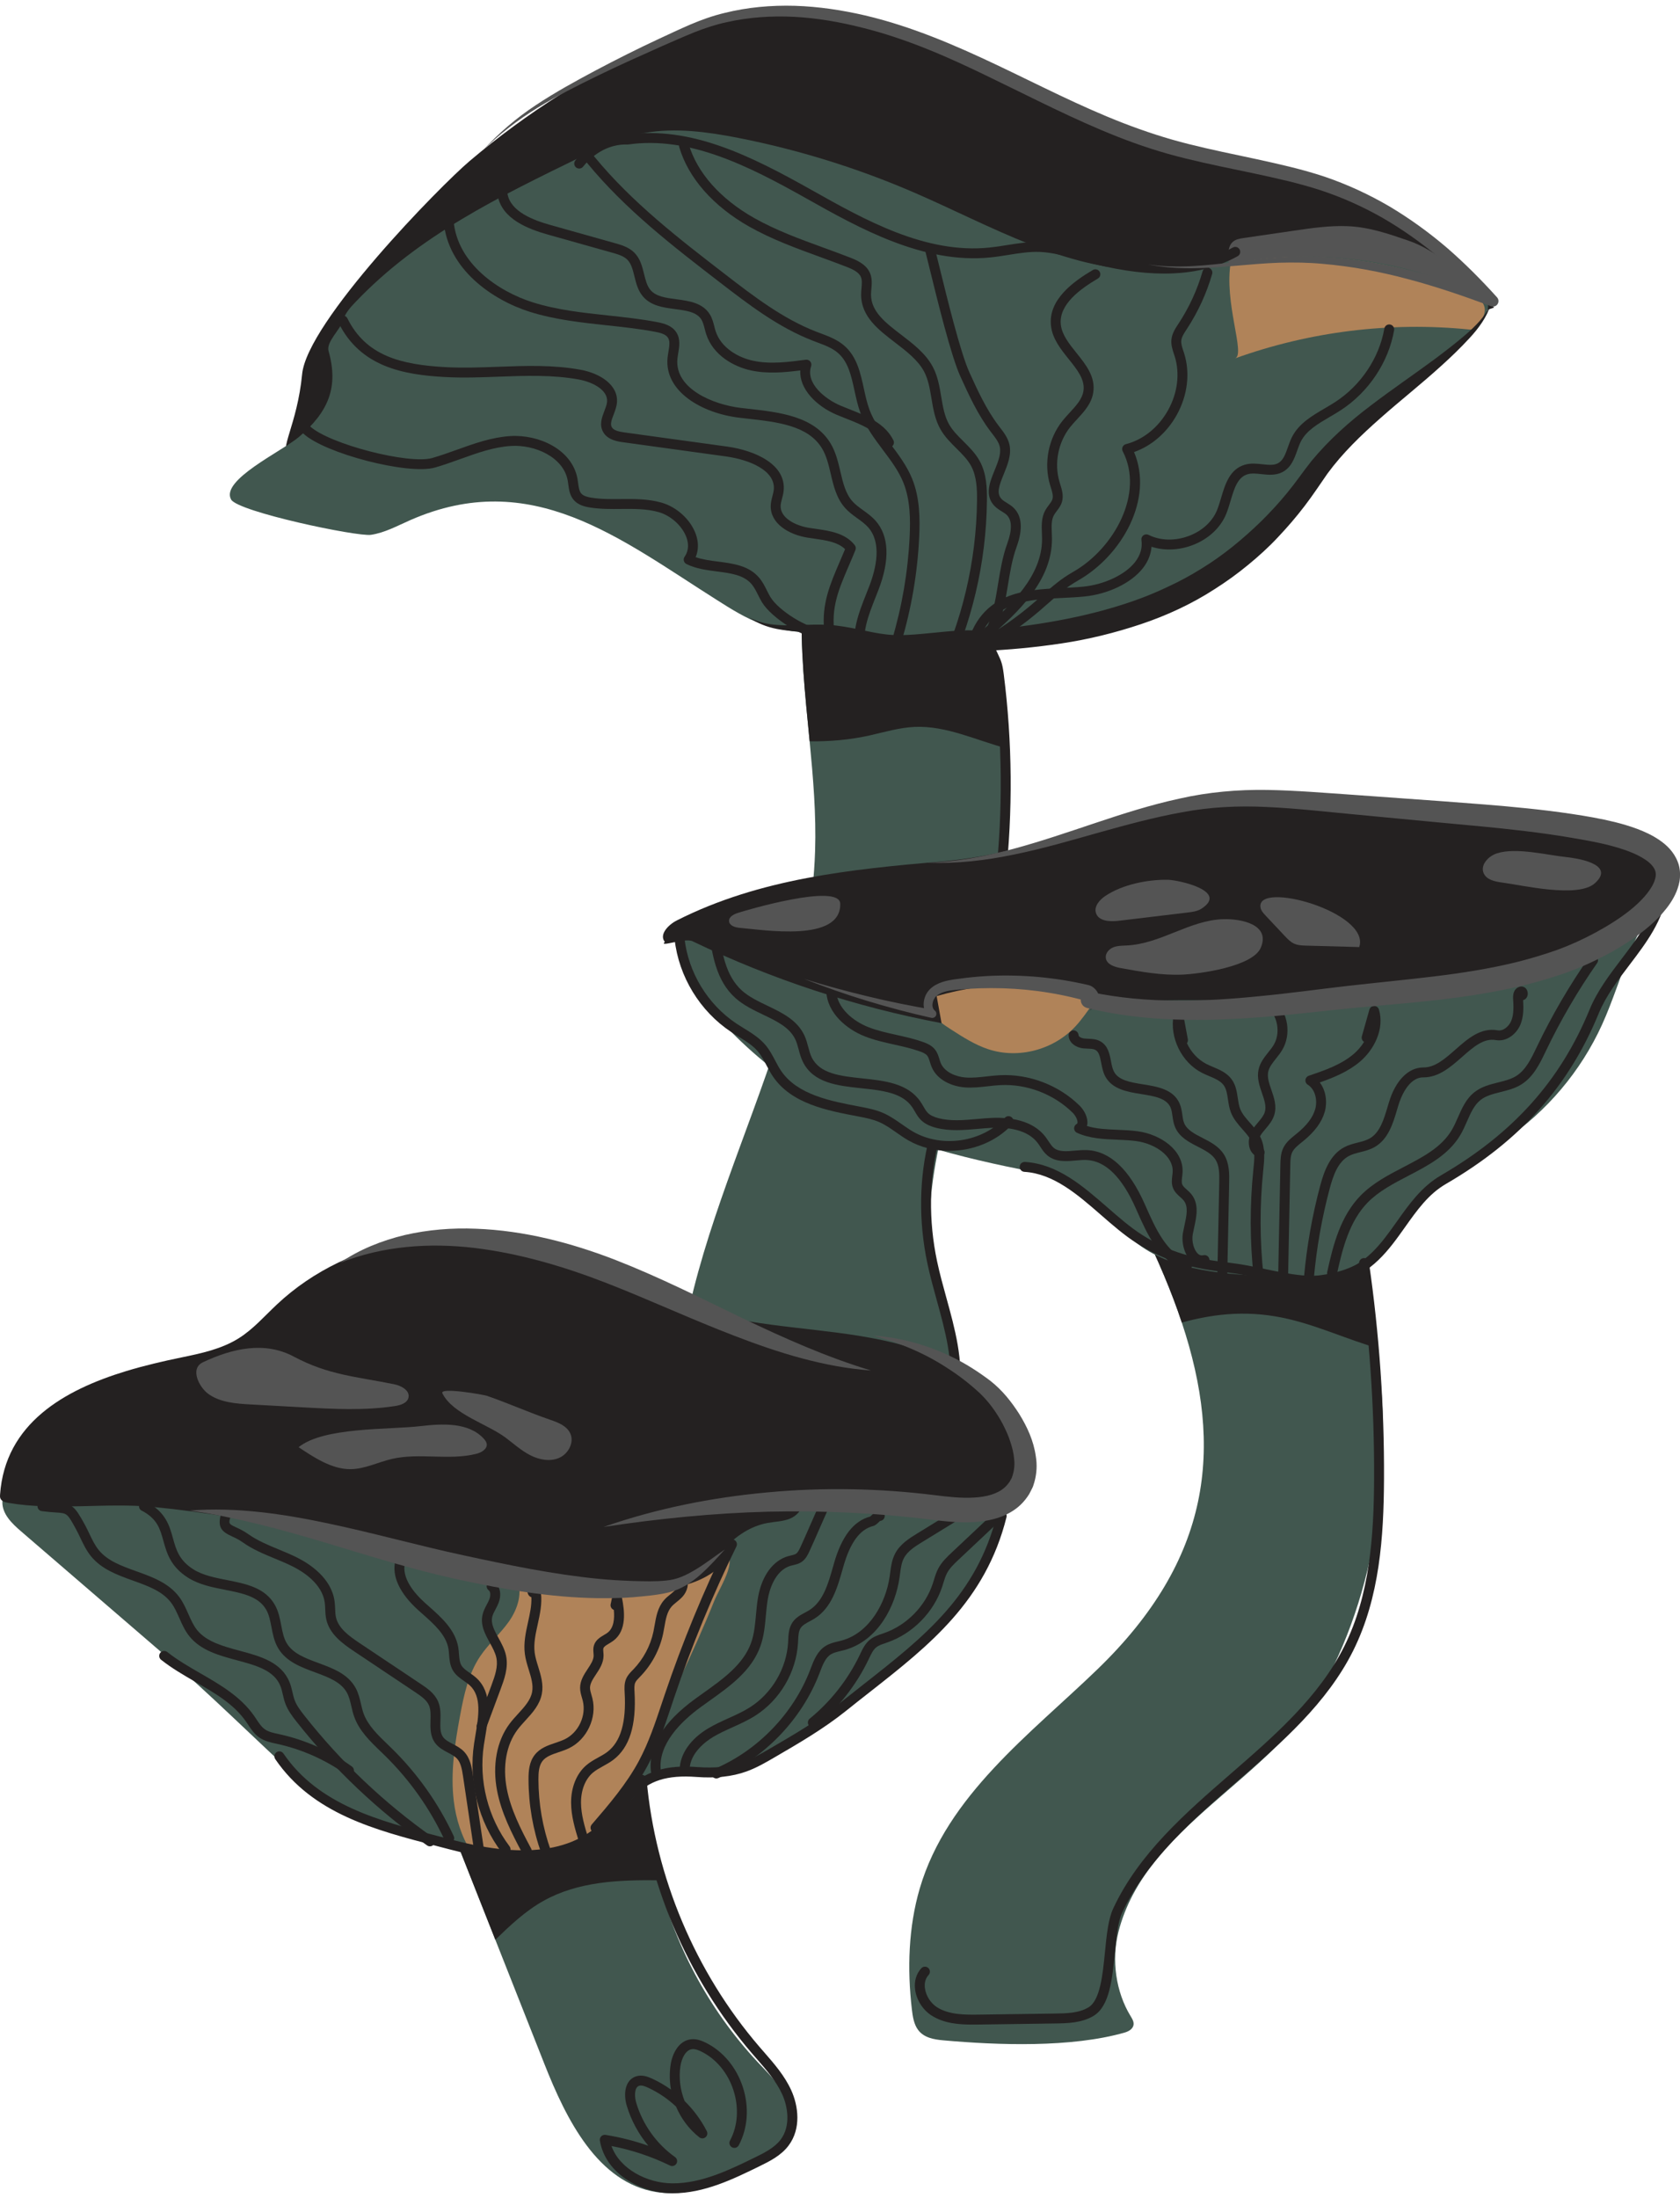 <?xml version="1.0" encoding="UTF-8" standalone="no"?><svg xmlns="http://www.w3.org/2000/svg" xmlns:xlink="http://www.w3.org/1999/xlink" fill="#000000" height="502.4" preserveAspectRatio="xMidYMid meet" version="1" viewBox="-0.0 -1.3 384.2 502.4" width="384.2" zoomAndPan="magnify"><defs><clipPath id="a"><path d="M 183 179 L 384.211 179 L 384.211 232 L 183 232 Z M 183 179"/></clipPath></defs><g><g id="change1_1"><path d="M 229.508 192.129 C 227.82 206.574 224.43 220.773 221.078 234.914 C 216.918 252.469 209.461 273.094 213.973 291.008 C 216.16 299.73 222.664 315.98 217.078 324.391 C 212.691 330.996 205.102 327.234 198.426 327.449 C 184.656 327.891 171.727 332.355 158.141 331.359 C 157.383 331.305 156.555 331.211 155.887 330.895 C 155.535 330.734 155.23 330.496 154.992 330.18 C 154.504 329.535 154.457 328.676 154.438 327.855 C 152.984 280.32 184.871 240.82 186.402 193.238 C 186.676 184.863 185.961 176.5 185.156 168.141 C 184.125 157.418 182.926 146.711 183.445 135.969 C 187.016 132.57 190.73 133.238 195.57 132.297 C 206.719 130.121 219.07 128.254 224.012 140.195 C 227.75 149.215 229.656 159.48 230.223 169.758 C 230.652 177.375 230.348 185 229.508 192.129" fill="#41574f"/></g><g id="change2_1"><path d="M 230.223 169.758 C 223.219 167.902 216.43 164.535 209.203 164.84 C 205.758 165 202.402 165.984 199.039 166.758 C 194.211 167.844 189.656 168.184 185.156 168.141 C 184.125 157.418 182.926 146.711 183.445 135.969 C 187.016 132.57 190.73 133.238 195.57 132.297 C 206.719 130.121 219.07 128.254 224.012 140.195 C 227.75 149.215 229.656 159.48 230.223 169.758" fill="#242121"/></g><g id="change2_2"><path d="M 165.355 329.5 C 164.469 329.5 163.582 329.34 162.711 328.938 C 161.484 328.371 160.418 327.363 159.453 325.852 C 157.82 323.305 156.988 320.234 157.102 317.211 C 157.129 316.586 157.652 316.094 158.277 316.121 C 158.902 316.145 159.391 316.672 159.367 317.297 C 159.27 319.863 159.977 322.469 161.359 324.629 C 162.086 325.766 162.84 326.5 163.66 326.879 C 165.625 327.781 168.055 326.762 170.406 325.773 L 170.809 325.605 C 179.48 321.984 189.285 321.227 198.414 323.477 C 199.023 323.625 199.641 323.785 200.266 323.945 C 205.355 325.266 210.617 326.621 214.086 323.613 C 215.684 322.227 216.711 319.93 217.137 316.781 C 218.078 309.824 216.125 302.746 214.234 295.906 C 213.477 293.16 212.691 290.32 212.094 287.504 C 210.023 277.73 210.18 267.746 212.543 258.637 C 213.504 254.938 214.836 251.32 216.129 247.82 C 216.496 246.816 216.867 245.816 217.23 244.812 C 227.746 215.578 231.23 183.84 227.293 153.023 C 227.035 150.996 226.828 150.562 226.211 149.266 C 226.02 148.859 225.793 148.383 225.523 147.77 C 225.27 147.195 225.531 146.527 226.102 146.273 C 226.676 146.023 227.344 146.281 227.598 146.852 C 227.855 147.445 228.074 147.902 228.262 148.293 C 228.93 149.707 229.234 150.352 229.539 152.734 C 233.523 183.906 230 216.012 219.363 245.578 C 218.996 246.59 218.625 247.598 218.254 248.605 C 216.98 252.055 215.664 255.617 214.734 259.203 C 212.461 267.977 212.312 277.602 214.312 287.035 C 214.895 289.785 215.672 292.59 216.418 295.301 C 218.371 302.363 220.387 309.668 219.383 317.086 C 218.879 320.793 217.598 323.566 215.57 325.324 C 211.203 329.117 205.09 327.535 199.699 326.141 C 199.082 325.98 198.473 325.82 197.871 325.676 C 189.215 323.543 179.91 324.262 171.68 327.699 L 171.285 327.863 C 169.422 328.645 167.387 329.5 165.355 329.5" fill="#242121"/></g><g id="change3_1"><path d="M 150.145 92.027 C 126.844 86.703 87.984 113.832 66.074 102.859 C 63.629 101.637 67.961 95.922 69.094 84.215 C 70.25 72.254 100.613 41.254 107.422 35.488 C 120.504 24.406 135.141 15.152 150.797 8.152 C 157.602 5.105 164.66 2.465 172.035 1.359 C 189.523 -1.262 207.121 4.945 223.059 12.609 C 239 20.277 254.395 29.582 271.562 33.836 C 283.453 36.777 296.008 37.246 307.355 41.855 C 320.98 47.395 331.551 58.348 341.688 68.996 C 320.625 76.172 299.562 83.348 278.496 90.523 C 251.863 99.598 223.953 108.801 196.137 104.562 C 180.414 102.164 165.648 95.57 150.145 92.027" fill="#242121"/></g><g id="change1_2"><path d="M 280.898 67.492 L 294.199 67.117 C 288.703 68.137 283.516 71.535 280.898 67.492" fill="#41574f"/></g><g id="change1_3"><path d="M 337.242 74.199 C 336.113 75.383 334.895 76.461 334.008 77.34 C 329.531 81.758 324.012 85.055 319.199 89.078 C 308.852 97.727 300.715 108.672 291.547 118.574 C 277.586 133.656 256.59 141.078 236.465 143.801 C 220.488 145.965 204.273 144.797 188.203 143.629 C 183.48 143.289 178.684 142.926 174.223 141.34 C 170.594 140.035 167.309 137.973 164.059 135.91 C 141.777 121.84 121.586 105.406 93.836 117.578 C 90.891 118.867 88.012 120.469 84.836 120.941 C 81.652 121.406 54.445 115.672 52.859 112.883 C 50.344 108.453 64.449 101.871 68.34 98.59 C 75.137 92.848 77.473 87.164 75.137 78.926 C 74.559 76.852 77.836 74.031 78.434 71.969 C 78.91 70.312 80.102 68.977 81.289 67.742 C 95.93 52.398 114.242 43.641 132.996 34.484 C 136.949 32.559 140.93 30.617 145.188 29.555 C 145.961 29.359 146.742 29.203 147.535 29.066 C 154.527 27.855 161.789 28.84 168.805 30.211 C 182.57 32.918 196.059 37.102 208.941 42.664 C 217.848 46.508 226.688 51.07 235.742 54.609 C 244.113 57.883 252.668 60.285 261.633 60.453 C 274.316 60.695 285.848 55.664 298.426 55.164 C 310.77 54.676 323.25 57.191 334.363 62.621 C 337.066 63.941 340.926 65.961 340.227 69.488 C 339.91 71.094 338.645 72.73 337.242 74.199" fill="#41574f"/></g><g id="change1_4"><path d="M 315.086 344.992 C 313.227 358.68 309.18 372.051 302.598 384.141 C 291.004 405.422 262.008 415.895 255.785 440.234 C 254.145 446.703 255.184 454 258.562 459.52 C 258.902 460.086 259.297 460.699 259.242 461.391 C 259.152 462.453 258.098 463.012 257.191 463.27 C 245.043 466.75 228.262 466.172 215.672 465.039 C 213.598 464.848 211.297 464.473 209.949 462.648 C 208.996 461.367 208.727 459.609 208.531 457.945 C 207.457 448.723 207.75 439.168 210.336 430.34 C 216.59 409.027 235.742 394.965 251.016 380.199 C 277.02 355.066 279.82 329.691 270.27 300.988 C 267.945 293.965 264.863 286.746 261.215 279.277 C 260.668 278.156 260.137 276.695 260.84 275.711 C 261.168 275.234 261.691 275.02 262.188 274.836 C 272.125 271.098 282.598 269.297 293.043 269.523 C 308.762 269.863 313.371 291.188 315.086 306.859 C 315.527 310.824 315.773 314.43 315.969 317.238 C 316.59 326.43 316.344 335.777 315.086 344.992" fill="#41574f"/></g><g id="change2_3"><path d="M 315.086 306.859 C 308.207 304.867 301.633 301.809 294.652 300.176 C 286.074 298.168 278.383 298.758 270.27 300.988 C 267.945 293.965 264.863 286.746 261.215 279.277 C 260.668 278.156 260.137 276.695 260.84 275.711 C 261.168 275.234 261.691 275.02 262.188 274.836 C 272.125 271.098 282.598 269.297 293.043 269.523 C 308.762 269.863 313.371 291.188 315.086 306.859" fill="#242121"/></g><g id="change4_1"><path d="M 337.125 74.086 C 336.727 74.074 336.344 74.039 335.969 74.008 C 317.93 72.195 299.504 74.473 282.449 80.613 C 284.918 79.73 279.82 67.855 281.484 58.539 C 283.469 58.27 285.453 58.02 287.445 57.824 C 302.777 56.352 319.004 58.359 333.305 64.227 C 340.797 67.301 340.887 69.781 337.125 74.086" fill="#b08359"/></g><g id="change1_5"><path d="M 269.117 212.055 C 284.363 214.383 299.48 218.148 314.902 218.34 C 338.277 218.629 360.961 210.691 382.383 201.328 C 373.535 209.305 371.301 222.047 366.375 232.891 C 361.539 243.531 353.715 252.797 344.027 259.336 C 338.422 263.121 332.176 266.047 327.246 270.68 C 321.598 275.98 317.824 283.391 311.109 287.258 C 304.719 290.938 296.891 290.703 289.527 290.367 C 278.312 289.852 266.027 288.895 257.961 281.09 C 254.965 278.188 252.766 274.504 249.52 271.887 C 244.988 268.234 239 267.098 233.297 265.949 C 216.398 262.551 199.434 257.926 184.836 248.766 C 174.312 242.164 155.266 226.227 155.012 212.695 C 154.992 211.66 155.086 210.555 155.695 209.719 C 156.211 209.012 157.02 208.594 157.812 208.234 C 164.551 205.219 172.191 205.18 179.574 205.301 C 208.977 205.777 239.945 207.602 269.117 212.055" fill="#41574f"/></g><g id="change2_4"><path d="M 188.922 144.934 C 183.93 144.938 176.418 139.895 174.27 136.375 C 173.922 135.805 173.629 135.219 173.344 134.648 C 172.895 133.754 172.473 132.91 171.891 132.223 C 170.098 130.105 167.125 129.723 163.98 129.316 C 161.609 129.012 159.156 128.691 156.984 127.617 C 156.688 127.473 156.473 127.203 156.391 126.883 C 156.309 126.562 156.367 126.227 156.559 125.953 C 157.656 124.383 157.402 122.699 156.996 121.562 C 156.062 118.938 153.445 116.551 150.637 115.754 C 147.902 114.98 145.059 115.004 142.035 115.031 C 139.695 115.055 137.281 115.074 134.902 114.695 C 133.703 114.504 132.195 114.133 131.195 112.961 C 130.289 111.898 130.117 110.582 129.961 109.414 C 129.922 109.113 129.883 108.809 129.828 108.512 C 128.852 103.176 122.305 100.266 116.797 100.633 C 112.871 100.891 109.184 102.219 105.277 103.621 C 103.387 104.301 101.43 105.004 99.457 105.566 C 93.371 107.309 74.242 102.359 69.359 97.785 C 68.902 97.355 68.879 96.641 69.305 96.184 C 69.734 95.727 70.453 95.703 70.906 96.133 C 75.215 100.168 93.484 104.914 98.836 103.387 C 100.734 102.844 102.652 102.152 104.512 101.488 C 108.391 100.094 112.402 98.652 116.648 98.371 C 123.273 97.945 130.84 101.457 132.059 108.105 C 132.117 108.438 132.164 108.777 132.211 109.117 C 132.332 110.055 132.449 110.938 132.918 111.488 C 133.441 112.098 134.445 112.328 135.262 112.457 C 137.453 112.809 139.773 112.789 142.016 112.766 C 145.062 112.738 148.211 112.711 151.254 113.574 C 154.781 114.57 157.949 117.477 159.133 120.805 C 159.785 122.637 159.762 124.453 159.086 126.047 C 160.684 126.605 162.5 126.84 164.27 127.066 C 167.703 127.512 171.258 127.969 173.621 130.758 C 174.379 131.652 174.883 132.66 175.371 133.637 C 175.645 134.188 175.906 134.707 176.203 135.191 C 178.066 138.246 184.559 142.363 188.469 142.656 C 187.902 136.707 189.828 132.23 192.039 127.098 C 192.441 126.168 192.852 125.215 193.262 124.219 C 191.586 122.574 188.828 122.184 186.152 121.805 C 185.66 121.734 185.176 121.664 184.699 121.59 C 180.43 120.91 176.164 118.398 176.254 114.309 C 176.273 113.508 176.465 112.785 176.648 112.086 C 176.777 111.609 176.898 111.156 176.949 110.723 C 177.473 106.223 171.344 103.754 165.934 103.012 L 142.516 99.785 C 141.355 99.625 138.938 99.293 137.91 97.398 C 137.02 95.754 137.652 94.102 138.211 92.648 C 138.5 91.891 138.777 91.18 138.832 90.523 C 139.051 87.898 135.66 86.055 132.414 85.449 C 126.398 84.336 120.102 84.57 114.012 84.797 C 110.039 84.945 105.934 85.098 101.887 84.883 C 92.121 84.367 82.398 82.508 77.418 72.473 C 77.141 71.91 77.371 71.23 77.93 70.953 C 78.492 70.676 79.172 70.902 79.449 71.465 C 83.664 79.957 91.516 82.066 102.004 82.621 C 105.953 82.828 110.008 82.676 113.93 82.531 C 120.141 82.301 126.562 82.062 132.824 83.223 C 137.184 84.031 141.43 86.66 141.09 90.715 C 141.008 91.691 140.66 92.59 140.328 93.461 C 139.816 94.785 139.535 95.641 139.902 96.316 C 140.324 97.098 141.559 97.363 142.824 97.539 L 166.242 100.766 C 172.664 101.648 179.91 104.855 179.199 110.984 C 179.129 111.582 178.984 112.137 178.84 112.672 C 178.684 113.266 178.531 113.828 178.52 114.359 C 178.461 117.066 181.863 118.844 185.055 119.352 C 185.52 119.426 185.992 119.492 186.473 119.562 C 189.676 120.016 193.305 120.527 195.469 123.297 C 195.719 123.613 195.777 124.039 195.629 124.418 C 195.125 125.664 194.613 126.848 194.121 127.996 C 191.805 133.375 189.977 137.625 190.863 143.574 C 190.957 144.188 190.535 144.762 189.922 144.859 C 189.602 144.91 189.266 144.934 188.922 144.934" fill="#242121"/></g><g id="change2_5"><path d="M 196.926 149.113 C 196.434 149.113 195.977 148.785 195.836 148.281 C 194.5 143.508 196.359 138.828 198.156 134.305 C 198.367 133.77 198.578 133.234 198.785 132.703 C 200.406 128.504 201.68 122.758 198.535 119.219 C 197.855 118.453 196.992 117.832 196.078 117.172 C 195.125 116.484 194.137 115.773 193.301 114.844 C 191.297 112.621 190.625 109.77 189.98 107.008 C 189.488 104.914 189.023 102.938 188.027 101.258 C 184.879 95.949 177.797 95.156 170.945 94.391 C 170.328 94.32 169.719 94.254 169.117 94.18 C 160.414 93.148 151.965 88.137 152.656 80.551 C 152.703 80.062 152.785 79.562 152.867 79.066 C 153.074 77.836 153.27 76.676 152.762 75.891 C 152.246 75.09 151.039 74.766 149.812 74.535 C 146.18 73.848 142.402 73.441 138.754 73.051 C 132.914 72.422 126.871 71.773 121.133 69.961 C 112.629 67.273 102.379 60.246 101.465 49.293 C 101.414 48.668 101.875 48.121 102.5 48.066 C 103.121 48.008 103.672 48.48 103.723 49.105 C 104.543 58.941 113.98 65.324 121.816 67.797 C 127.34 69.543 133.266 70.18 138.996 70.797 C 142.691 71.195 146.512 71.605 150.234 72.309 C 151.957 72.633 153.688 73.145 154.668 74.66 C 155.652 76.188 155.359 77.914 155.102 79.441 C 155.027 79.883 154.953 80.324 154.914 80.754 C 154.289 87.621 163.223 91.199 169.383 91.93 C 169.98 92 170.586 92.066 171.199 92.137 C 178.254 92.926 186.25 93.82 189.977 100.102 C 191.152 102.082 191.68 104.324 192.184 106.488 C 192.793 109.086 193.367 111.539 194.98 113.324 C 195.66 114.074 196.508 114.688 197.406 115.336 C 198.379 116.035 199.383 116.762 200.23 117.715 C 203.32 121.188 203.551 126.652 200.898 133.52 C 200.691 134.059 200.477 134.598 200.262 135.141 C 198.605 139.316 196.891 143.633 198.02 147.672 C 198.188 148.273 197.836 148.898 197.234 149.07 C 197.133 149.098 197.027 149.113 196.926 149.113" fill="#242121"/></g><g id="change2_6"><path d="M 205.012 146.492 C 204.906 146.492 204.801 146.477 204.695 146.441 C 204.117 146.266 203.789 145.648 203.965 145.062 C 206.281 137.359 207.645 129.375 208.027 121.328 C 208.211 117.43 208.18 112.91 206.574 108.961 C 205.484 106.289 203.75 103.98 201.914 101.535 C 199.973 98.945 197.965 96.27 196.793 93.125 C 196.176 91.473 195.789 89.699 195.418 87.988 C 194.684 84.629 193.992 81.457 191.699 79.43 C 190.383 78.262 188.676 77.625 186.867 76.949 C 186.539 76.824 186.211 76.703 185.887 76.574 C 177.949 73.504 171.164 68.277 164.602 63.223 C 153.984 55.047 143.012 46.594 134.285 35.969 C 133.898 35.5 133.961 34.805 134.43 34.41 C 134.895 34.023 135.586 34.09 135.969 34.559 C 144.535 44.988 155.41 53.363 165.926 61.465 C 172.367 66.426 179.023 71.551 186.668 74.512 C 186.984 74.633 187.305 74.754 187.625 74.871 C 189.543 75.59 191.523 76.328 193.141 77.766 C 195.977 80.27 196.777 83.953 197.555 87.516 C 197.91 89.148 198.281 90.84 198.84 92.344 C 199.902 95.191 201.727 97.621 203.66 100.199 C 205.496 102.648 207.398 105.184 208.598 108.117 C 210.367 112.469 210.406 117.289 210.211 121.438 C 209.824 129.66 208.426 137.828 206.059 145.707 C 205.914 146.184 205.48 146.492 205.012 146.492" fill="#242121"/></g><g id="change2_7"><path d="M 214.984 154.848 C 214.82 154.848 214.648 154.812 214.488 154.734 C 213.926 154.457 213.695 153.781 213.969 153.219 C 220.02 140.805 223.289 126.945 223.434 113.141 C 223.461 110.559 223.379 107.605 222.09 105.211 C 221.281 103.719 220.043 102.492 218.73 101.191 C 217.422 99.891 216.066 98.547 215.102 96.867 C 213.828 94.645 213.414 92.156 213.012 89.746 C 212.641 87.523 212.289 85.426 211.316 83.598 C 209.926 80.996 207.266 78.961 204.691 76.988 C 200.891 74.082 196.957 71.074 196.93 66.105 C 196.926 65.598 196.969 65.086 197.016 64.57 C 197.102 63.617 197.18 62.719 196.879 62.008 C 196.398 60.867 194.938 60.219 193.609 59.695 C 191.586 58.906 189.496 58.145 187.48 57.41 C 182.062 55.434 176.465 53.395 171.328 50.488 C 163.078 45.82 157.398 39.359 155.328 32.297 C 155.152 31.695 155.496 31.066 156.098 30.891 C 156.695 30.711 157.328 31.059 157.504 31.656 C 159.406 38.152 164.711 44.137 172.445 48.516 C 177.414 51.328 182.926 53.336 188.254 55.281 C 190.285 56.02 192.387 56.785 194.434 57.586 C 195.707 58.086 198.074 59.012 198.969 61.129 C 199.488 62.355 199.371 63.641 199.273 64.77 C 199.234 65.211 199.195 65.656 199.195 66.09 C 199.219 69.949 202.547 72.496 206.066 75.188 C 208.832 77.305 211.695 79.492 213.312 82.531 C 214.465 84.688 214.863 87.066 215.246 89.371 C 215.633 91.688 215.996 93.871 217.07 95.738 C 217.883 97.152 219.07 98.332 220.328 99.578 C 221.699 100.941 223.117 102.348 224.082 104.137 C 225.633 107.004 225.73 110.301 225.699 113.16 C 225.555 127.305 222.199 141.496 216.004 154.211 C 215.809 154.613 215.406 154.848 214.984 154.848" fill="#242121"/></g><g id="change2_8"><path d="M 226.273 140.738 C 225.379 141.816 224.648 143.066 224.121 144.445 C 224.027 144.691 223.973 144.883 223.945 145.031 C 224.957 143.691 225.699 142.254 226.273 140.738 Z M 223.879 147.656 C 223.227 147.656 222.527 147.398 222.102 146.793 C 221.258 145.594 221.82 144.121 222.004 143.637 C 223.004 141.031 224.625 138.801 226.699 137.184 C 226.941 136.992 227.191 136.812 227.441 136.641 C 227.762 135.16 228.008 133.633 228.262 132.078 C 228.758 129.055 229.266 125.926 230.352 122.934 C 231.508 119.75 231.449 117.539 230.188 116.355 C 229.883 116.074 229.492 115.832 229.074 115.574 C 228.539 115.246 227.934 114.871 227.426 114.34 C 225.113 111.93 226.355 108.895 227.449 106.219 C 228.207 104.363 228.992 102.445 228.645 100.84 C 228.414 99.766 227.664 98.789 226.867 97.758 L 226.531 97.32 C 223.578 93.422 221.562 88.988 219.613 84.707 C 217.5 80.066 214.41 67.477 212.562 59.953 C 212.176 58.371 211.84 57.008 211.582 55.992 C 211.426 55.387 211.793 54.77 212.402 54.613 C 212.996 54.461 213.621 54.824 213.777 55.434 C 214.039 56.453 214.375 57.82 214.766 59.414 C 216.594 66.859 219.652 79.32 221.676 83.77 C 223.574 87.938 225.535 92.254 228.336 95.949 L 228.664 96.379 C 229.535 97.508 230.52 98.789 230.859 100.359 C 231.355 102.652 230.395 105.004 229.547 107.078 C 228.445 109.773 227.832 111.488 229.062 112.773 C 229.371 113.094 229.805 113.363 230.266 113.645 C 230.758 113.949 231.266 114.266 231.734 114.699 C 233.723 116.562 233.977 119.59 232.484 123.703 C 231.469 126.5 230.977 129.523 230.5 132.445 C 230.348 133.363 230.199 134.293 230.027 135.219 C 233.93 133.527 238.434 133.312 242.824 133.102 C 244.445 133.023 246.125 132.945 247.715 132.789 C 252.551 132.312 257.32 130.055 259.578 127.168 C 260.801 125.605 261.289 123.91 261.035 122.133 C 260.973 121.715 261.148 121.297 261.488 121.051 C 261.832 120.805 262.281 120.766 262.66 120.953 C 265.367 122.301 268.738 122.383 271.906 121.188 C 274.926 120.047 277.262 117.906 278.32 115.316 C 278.668 114.461 278.949 113.512 279.25 112.508 C 280.172 109.406 281.219 105.891 284.734 104.902 C 286.07 104.527 287.406 104.672 288.703 104.812 C 290.004 104.953 291.23 105.09 292.188 104.617 C 293.434 104 293.941 102.57 294.531 100.91 C 294.805 100.129 295.09 99.324 295.477 98.566 C 297.043 95.496 300.051 93.734 302.965 92.031 C 303.781 91.551 304.602 91.07 305.379 90.566 C 311.238 86.758 315.426 80.484 316.586 73.793 C 316.691 73.176 317.285 72.766 317.898 72.871 C 318.512 72.977 318.926 73.562 318.82 74.18 C 317.555 81.484 312.992 88.32 306.613 92.465 C 305.809 92.988 304.961 93.488 304.109 93.984 C 301.359 95.598 298.762 97.117 297.496 99.598 C 297.18 100.219 296.93 100.922 296.664 101.664 C 296.008 103.523 295.262 105.625 293.191 106.648 C 291.641 107.41 289.953 107.227 288.457 107.066 C 287.328 106.941 286.266 106.824 285.348 107.086 C 283.035 107.734 282.25 110.367 281.422 113.156 C 281.121 114.164 280.809 115.211 280.418 116.176 C 279.121 119.344 276.312 121.945 272.707 123.305 C 269.578 124.488 266.258 124.605 263.34 123.668 C 263.211 125.395 262.539 127.062 261.363 128.562 C 258.703 131.961 253.434 134.504 247.934 135.043 C 246.289 135.207 244.582 135.289 242.934 135.367 C 237.949 135.605 233.211 135.828 229.441 138.051 C 228.738 140.973 227.691 143.816 225.781 146.355 C 225.629 146.906 225.195 147.352 224.59 147.551 C 224.371 147.621 224.129 147.656 223.879 147.656" fill="#242121"/></g><g id="change2_9"><path d="M 227.02 145.848 C 226.641 145.848 226.27 145.656 226.055 145.312 C 225.727 144.781 225.887 144.082 226.418 143.75 C 232.406 140.02 235.59 137.207 238.398 134.73 C 240.656 132.734 242.609 131.008 245.426 129.406 C 254.789 124.074 261.746 111.441 256.754 101.84 C 256.598 101.535 256.586 101.172 256.727 100.855 C 256.867 100.539 257.145 100.305 257.48 100.219 C 261.422 99.215 264.938 96.383 267.125 92.449 C 269.316 88.516 269.867 84.035 268.645 80.156 L 268.473 79.633 C 268.145 78.645 267.773 77.527 267.895 76.316 C 268.035 74.922 268.785 73.777 269.449 72.77 L 269.555 72.613 C 271.965 68.93 273.809 64.922 275.031 60.691 C 275.207 60.09 275.832 59.742 276.438 59.918 C 277.035 60.094 277.383 60.719 277.211 61.32 C 275.922 65.766 273.984 69.984 271.449 73.855 L 271.344 74.016 C 270.773 74.883 270.234 75.703 270.148 76.543 C 270.074 77.27 270.34 78.07 270.621 78.918 L 270.805 79.477 C 272.215 83.945 271.598 89.074 269.105 93.551 C 266.855 97.594 263.348 100.621 259.344 102.023 C 263.875 112.707 256.633 125.633 246.547 131.375 C 243.934 132.863 242.152 134.438 239.898 136.43 C 237.164 138.84 233.766 141.844 227.617 145.676 C 227.43 145.789 227.223 145.848 227.02 145.848" fill="#242121"/></g><g id="change2_10"><path d="M 225.207 144.875 C 224.887 144.875 224.57 144.738 224.344 144.477 C 223.938 144 223.996 143.285 224.473 142.879 C 231.184 137.148 238.34 130.324 238.309 121.859 C 238.309 121.441 238.289 121.016 238.273 120.594 C 238.203 118.922 238.125 117.027 239.035 115.355 C 239.285 114.902 239.578 114.516 239.863 114.141 C 240.215 113.676 240.547 113.234 240.68 112.797 C 240.914 112.027 240.621 111.09 240.309 110.094 L 240.129 109.512 C 238.664 104.559 239.746 98.969 242.953 94.922 C 243.484 94.254 244.074 93.613 244.645 92.996 C 246.098 91.422 247.473 89.934 247.77 88.094 C 248.188 85.496 246.359 83.215 244.422 80.801 C 242.594 78.523 240.703 76.164 240.355 73.215 C 239.641 67.215 245.477 63.035 249.93 60.41 C 250.469 60.094 251.16 60.273 251.48 60.812 C 251.797 61.352 251.617 62.047 251.078 62.363 C 247.176 64.664 242.047 68.266 242.605 72.949 C 242.879 75.254 244.488 77.262 246.191 79.383 C 248.352 82.078 250.586 84.863 250.008 88.453 C 249.602 90.969 247.926 92.781 246.309 94.535 C 245.742 95.148 245.207 95.727 244.73 96.328 C 241.973 99.809 241.043 104.613 242.301 108.867 L 242.469 109.414 C 242.852 110.637 243.285 112.02 242.848 113.453 C 242.598 114.281 242.105 114.934 241.668 115.508 C 241.426 115.832 241.191 116.137 241.027 116.441 C 240.414 117.559 240.473 118.988 240.535 120.5 C 240.555 120.953 240.574 121.402 240.574 121.852 C 240.609 131.285 233.039 138.539 225.941 144.602 C 225.73 144.785 225.469 144.875 225.207 144.875" fill="#242121"/></g><g id="change2_11"><path d="M 203.301 100.973 C 202.887 100.973 202.484 100.742 202.285 100.344 C 200.73 97.227 197.051 95.773 193.496 94.371 C 192.758 94.082 192.027 93.793 191.316 93.492 C 186.734 91.551 182.762 87.605 183.02 83.367 C 179.414 83.824 175.48 84.18 171.703 83.359 C 167.809 82.512 163.082 79.902 161.512 75.117 C 161.375 74.703 161.266 74.277 161.156 73.855 C 160.953 73.074 160.766 72.336 160.406 71.746 C 159.328 70 156.949 69.688 154.434 69.355 C 151.715 68.996 148.906 68.625 147.055 66.48 C 145.895 65.137 145.484 63.469 145.086 61.859 C 144.719 60.363 144.371 58.949 143.445 58.035 C 142.578 57.18 141.203 56.797 139.988 56.453 L 125.336 52.332 C 120.836 51.066 114.746 48.762 113.82 43.375 C 113.715 42.758 114.129 42.172 114.746 42.066 C 115.363 41.953 115.949 42.371 116.055 42.988 C 116.766 47.113 122.039 49.051 125.949 50.148 L 140.602 54.27 C 142.008 54.664 143.758 55.156 145.039 56.426 C 146.418 57.785 146.859 59.582 147.289 61.316 C 147.637 62.73 147.965 64.066 148.77 65.004 C 150.059 66.492 152.324 66.789 154.727 67.105 C 157.523 67.477 160.695 67.895 162.336 70.559 C 162.879 71.441 163.117 72.383 163.352 73.293 C 163.445 73.668 163.543 74.043 163.664 74.41 C 164.938 78.285 168.898 80.43 172.184 81.145 C 176.129 82.004 180.27 81.449 184.273 80.918 C 184.664 80.867 185.047 81.02 185.297 81.32 C 185.547 81.621 185.621 82.031 185.496 82.402 C 184.172 86.359 188.781 89.953 192.203 91.406 C 192.895 91.699 193.605 91.98 194.324 92.262 C 198.281 93.824 202.371 95.438 204.312 99.332 C 204.594 99.891 204.367 100.57 203.805 100.852 C 203.645 100.934 203.473 100.973 203.301 100.973" fill="#242121"/></g><g id="change5_2"><path d="M 338.863 66.129 C 339.398 66.691 339.922 67.254 340.438 67.812 C 339.707 67.02 336.84 66.359 335.73 65.738 C 334.312 64.941 332.887 63.906 331.375 63.309 C 328.742 62.273 326.055 61.383 323.336 60.625 C 312.422 57.59 300.953 56.699 289.719 57.824 C 287.812 58.02 285.914 58.27 284.016 58.539 L 281.023 58.98 C 280.98 58.551 280.934 58.109 280.914 57.68 C 280.848 56.375 280.934 54.926 281.855 54.051 C 282.531 53.395 283.504 53.238 284.414 53.102 C 288.277 52.535 292.148 51.969 296.012 51.41 C 300.035 50.824 304.078 50.234 308.137 50.395 C 313.059 50.586 317.465 52.113 322.09 53.699 C 328.48 55.898 334.102 61.098 338.863 66.129" fill="#545454"/></g><g id="change2_12"><path d="M 340.93 68.293 C 340.016 71.199 338.125 73.766 336.055 75.992 C 333.984 78.238 331.785 80.355 329.52 82.391 C 325.012 86.488 320.242 90.238 315.762 94.203 C 311.273 98.156 307.004 102.27 303.582 106.941 C 301.992 109.227 300.211 111.93 298.336 114.375 C 296.445 116.848 294.41 119.211 292.266 121.477 C 290.141 123.762 287.812 125.859 285.395 127.844 C 282.98 129.836 280.434 131.664 277.789 133.344 C 272.535 136.75 266.758 139.41 260.871 141.379 C 254.969 143.348 248.93 144.836 242.836 145.75 C 236.742 146.668 230.633 147.246 224.531 147.492 L 224.418 147.496 C 224.32 147.5 224.215 147.492 224.121 147.48 C 220.066 146.934 215.617 147.348 211.078 147.496 C 208.797 147.562 206.469 147.547 204.105 147.273 C 201.715 146.992 199.461 146.383 197.293 145.758 C 195.121 145.137 193.027 144.438 190.91 143.988 C 188.809 143.527 186.625 143.363 184.387 143.203 C 182.156 143.035 179.879 142.887 177.633 142.449 C 175.395 142.004 173.199 141.176 171.387 139.84 C 173.371 140.914 175.566 141.395 177.762 141.539 C 179.961 141.715 182.172 141.605 184.418 141.52 C 186.656 141.434 188.969 141.406 191.289 141.684 C 193.594 141.961 195.836 142.438 198.004 142.902 C 200.18 143.359 202.309 143.758 204.391 143.844 C 206.496 143.938 208.656 143.773 210.848 143.582 C 215.238 143.219 219.75 142.5 224.637 142.871 L 224.23 142.863 C 236.145 141.832 247.957 139.957 259.055 136.113 C 261.828 135.152 264.531 134.035 267.148 132.781 C 269.793 131.566 272.352 130.172 274.82 128.629 C 279.793 125.586 284.309 121.844 288.496 117.773 C 290.574 115.711 292.562 113.555 294.418 111.281 C 296.309 108.996 297.871 106.656 299.898 104.098 C 303.926 99.227 308.59 95.082 313.465 91.402 C 318.324 87.691 323.328 84.312 328.164 80.738 C 330.562 78.93 332.957 77.105 335.23 75.148 C 337.465 73.184 339.633 71.059 340.93 68.293" fill="#242121"/></g><g id="change2_13"><path d="M 266.254 61.23 C 260.734 61.23 254.547 60.27 247.629 58.348 L 246.488 58.027 C 243.621 57.219 240.66 56.383 237.719 56.281 C 235.367 56.199 233.035 56.574 230.574 56.969 C 229.258 57.18 227.895 57.398 226.531 57.535 C 211.195 59.117 196.383 50.789 184.48 44.098 C 170.898 36.461 157.551 29.77 143.66 31.723 C 143.594 31.73 143.527 31.734 143.461 31.734 C 139.73 31.594 136.043 33.445 133.34 36.805 C 132.949 37.289 132.23 37.367 131.746 36.977 C 131.258 36.582 131.18 35.871 131.574 35.383 C 134.707 31.488 139.023 29.352 143.445 29.465 C 158.004 27.457 171.691 34.309 185.594 42.121 C 197.82 48.996 211.68 56.789 226.297 55.281 C 227.598 55.148 228.93 54.938 230.219 54.73 C 232.676 54.336 235.227 53.934 237.797 54.016 C 241.012 54.129 244.109 55 247.102 55.844 L 248.238 56.164 C 262.664 60.172 273.691 59.883 281.941 55.273 C 282.488 54.969 283.176 55.164 283.484 55.711 C 283.789 56.258 283.594 56.945 283.047 57.254 C 278.297 59.906 272.734 61.23 266.254 61.23" fill="#242121"/></g><g id="change5_3"><path d="M 262.465 59.133 C 269.113 60.121 275.809 59.383 282.43 58.594 C 285.75 58.195 289.074 57.762 292.438 57.523 C 295.797 57.301 299.184 57.227 302.555 57.414 C 309.301 57.754 315.984 58.902 322.531 60.492 C 329.086 62.062 335.504 64.117 341.852 66.32 L 340.492 68.359 C 333.266 60.684 325.258 53.727 316.195 48.508 C 311.664 45.922 306.883 43.789 301.938 42.164 C 297 40.562 291.82 39.41 286.645 38.312 C 281.457 37.215 276.215 36.184 270.996 34.887 C 265.77 33.617 260.605 31.926 255.605 29.957 C 245.586 26.02 236.105 21.066 226.555 16.469 C 217.027 11.816 207.359 7.535 197.164 5.023 C 192.086 3.734 186.906 2.828 181.688 2.551 C 176.477 2.281 171.23 2.629 166.152 3.781 C 163.605 4.324 161.133 5.152 158.715 6.113 C 156.273 7.098 153.832 8.188 151.402 9.246 C 146.555 11.406 141.703 13.574 136.93 15.891 C 132.156 18.219 127.398 20.59 122.887 23.363 C 118.379 26.145 114.145 29.387 110.371 33.145 C 113.957 29.215 118.035 25.703 122.496 22.762 C 126.949 19.797 131.641 17.238 136.34 14.73 C 141.055 12.242 145.82 9.844 150.652 7.598 C 153.078 6.477 155.469 5.344 157.938 4.281 C 160.438 3.223 163.004 2.301 165.648 1.672 C 170.922 0.352 176.383 -0.129 181.797 0.027 C 187.215 0.199 192.586 1.012 197.84 2.23 C 208.371 4.699 218.328 8.984 227.953 13.547 C 237.59 18.121 247.02 23.012 256.836 26.816 C 261.746 28.711 266.711 30.348 271.816 31.621 C 276.922 32.91 282.117 33.953 287.336 35.074 C 292.555 36.215 297.781 37.371 302.957 39.094 C 308.098 40.848 313.055 43.129 317.73 45.867 C 322.391 48.637 326.785 51.82 330.887 55.32 C 334.961 58.852 338.762 62.668 342.352 66.652 L 342.367 66.672 C 342.832 67.188 342.789 67.98 342.273 68.449 C 341.914 68.77 341.414 68.848 340.992 68.691 C 334.746 66.367 328.445 64.199 322.02 62.504 C 315.605 60.781 309.059 59.566 302.449 59.004 C 299.145 58.695 295.824 58.652 292.504 58.75 C 289.18 58.863 285.852 59.176 282.516 59.453 C 279.184 59.73 275.832 59.992 272.473 60.02 C 269.117 60.027 265.75 59.781 262.465 59.133" fill="#545454"/></g><g id="change2_14"><path d="M 222.422 461.445 C 219.379 461.445 215.922 461.215 213.055 459.383 C 211.031 458.09 209.582 455.805 209.273 453.414 C 209.031 451.547 209.535 449.828 210.695 448.57 C 211.117 448.113 211.836 448.086 212.293 448.508 C 212.754 448.93 212.785 449.648 212.359 450.105 C 211.469 451.074 211.41 452.281 211.52 453.121 C 211.742 454.84 212.824 456.543 214.277 457.473 C 217.078 459.262 220.895 459.207 223.969 459.164 L 241.305 458.922 C 243.848 458.887 246.734 458.844 248.949 457.492 C 251.605 455.867 252.188 450.004 252.699 444.828 C 253.078 440.992 253.441 437.367 254.566 434.941 C 260.418 422.367 271.145 413.059 281.516 404.059 C 291.41 395.469 301.641 386.59 307.434 374.969 C 313.305 363.184 314.176 349.645 314.242 336.77 C 314.324 320.355 313.172 303.793 310.82 287.551 C 310.73 286.93 311.156 286.355 311.777 286.266 C 312.395 286.164 312.973 286.605 313.062 287.223 C 315.43 303.578 316.59 320.254 316.508 336.781 C 316.441 349.93 315.539 363.777 309.461 375.98 C 303.469 388.008 293.062 397.035 283.004 405.77 C 272.809 414.613 262.27 423.762 256.621 435.898 C 255.656 437.973 255.316 441.41 254.953 445.055 C 254.363 451.031 253.75 457.215 250.129 459.426 C 247.387 461.102 244.031 461.148 241.336 461.188 L 224 461.434 C 223.492 461.438 222.961 461.445 222.422 461.445" fill="#242121"/></g><g id="change2_15"><path d="M 271.453 289.164 C 271.332 289.164 271.207 289.145 271.086 289.102 C 265.117 287.047 262.344 280.77 259.898 275.234 L 259.738 274.867 C 256.586 267.746 252.809 264.035 248.516 263.836 C 247.73 263.797 246.887 263.871 245.992 263.949 C 243.852 264.141 241.43 264.355 239.547 262.805 C 238.824 262.211 238.352 261.488 237.895 260.789 C 237.707 260.504 237.52 260.215 237.316 259.945 C 234.93 256.797 230.32 256.32 226.875 256.477 C 225.789 256.527 224.699 256.625 223.609 256.723 C 220.473 257 217.23 257.289 214.059 256.473 C 212.535 256.078 211.395 255.484 210.57 254.652 C 209.969 254.047 209.57 253.355 209.188 252.691 C 209.008 252.379 208.828 252.066 208.625 251.77 C 206.344 248.43 201.773 247.941 196.938 247.43 C 191.566 246.855 186.012 246.266 183.605 241.387 C 183.152 240.469 182.895 239.512 182.648 238.586 C 182.434 237.789 182.23 237.031 181.918 236.348 C 180.625 233.539 177.66 232.117 174.523 230.617 C 172.32 229.562 170.043 228.473 168.199 226.828 C 163.781 222.891 162.766 216.871 162.039 210.527 C 161.969 209.906 162.418 209.348 163.039 209.273 C 163.656 209.203 164.223 209.648 164.293 210.273 C 164.965 216.16 165.887 221.73 169.707 225.137 C 171.312 226.566 173.441 227.586 175.5 228.57 C 178.863 230.184 182.344 231.848 183.977 235.402 C 184.371 236.262 184.605 237.145 184.836 238 C 185.066 238.855 185.281 239.664 185.637 240.387 C 187.492 244.145 192.195 244.645 197.176 245.176 C 202.312 245.723 207.621 246.285 210.496 250.492 C 210.73 250.836 210.941 251.195 211.152 251.559 C 211.477 252.125 211.785 252.66 212.18 253.059 C 212.707 253.59 213.508 253.988 214.625 254.277 C 217.414 254.996 220.324 254.738 223.41 254.465 C 224.531 254.363 225.656 254.266 226.773 254.215 C 230.766 254.031 236.141 254.641 239.121 258.578 C 239.355 258.891 239.574 259.219 239.789 259.547 C 240.172 260.129 240.531 260.68 240.984 261.055 C 242.156 262.016 243.926 261.859 245.793 261.691 C 246.723 261.609 247.676 261.531 248.621 261.57 C 253.844 261.816 258.281 265.98 261.809 273.953 L 261.973 274.316 C 264.23 279.434 266.789 285.227 271.824 286.961 C 272.414 287.164 272.727 287.809 272.523 288.402 C 272.363 288.871 271.926 289.164 271.453 289.164" fill="#242121"/></g><g id="change2_16"><path d="M 274.863 287.902 C 273.949 287.902 273.082 287.551 272.359 286.867 C 270.883 285.473 270.121 282.762 270.539 280.422 C 270.633 279.902 270.75 279.367 270.867 278.828 C 271.359 276.602 271.82 274.492 270.703 273.094 C 270.492 272.828 270.203 272.57 269.898 272.297 C 269.309 271.77 268.637 271.172 268.27 270.27 C 267.863 269.27 267.988 268.266 268.094 267.383 C 268.129 267.094 268.168 266.805 268.18 266.516 C 268.34 262.891 264.117 260.113 259.941 259.523 C 258.48 259.316 256.934 259.254 255.434 259.191 C 252.379 259.066 249.219 258.934 246.305 257.621 C 245.914 257.445 245.656 257.062 245.641 256.629 C 245.625 256.195 245.855 255.793 246.238 255.59 C 246.34 255.535 246.391 255.484 246.41 255.336 C 246.496 254.758 245.996 253.711 245.324 253.043 C 241.012 248.785 234.848 246.406 228.77 246.715 C 227.824 246.762 226.852 246.871 225.91 246.98 C 224.172 247.176 222.379 247.379 220.551 247.227 C 217.766 246.996 214.328 245.641 213.035 242.523 C 212.891 242.172 212.777 241.805 212.664 241.438 C 212.496 240.887 212.34 240.367 212.066 240.012 C 211.684 239.52 210.973 239.223 210.258 238.973 C 208.426 238.324 206.453 237.887 204.547 237.461 C 202.266 236.953 199.906 236.43 197.66 235.531 C 193.746 233.973 189.117 230.316 188.961 225.16 C 188.941 224.535 189.43 224.012 190.059 223.992 C 190.676 223.945 191.203 224.465 191.227 225.09 C 191.352 229.152 195.223 232.121 198.496 233.43 C 200.574 234.258 202.742 234.738 205.039 235.25 C 207.008 235.688 209.051 236.141 211.016 236.832 C 212.051 237.199 213.113 237.668 213.855 238.621 C 214.387 239.305 214.625 240.09 214.832 240.777 C 214.926 241.074 215.012 241.371 215.129 241.656 C 216.031 243.832 218.715 244.801 220.738 244.969 C 222.344 245.102 223.949 244.918 225.652 244.727 C 226.629 244.617 227.641 244.504 228.656 244.453 C 235.352 244.117 242.164 246.734 246.918 251.434 C 247.91 252.41 248.871 254.152 248.656 255.66 C 248.633 255.797 248.605 255.93 248.566 256.059 C 250.727 256.727 253.07 256.824 255.527 256.926 C 257.078 256.988 258.684 257.059 260.258 257.277 C 265.363 257.996 270.664 261.516 270.445 266.613 C 270.43 266.961 270.387 267.309 270.344 267.656 C 270.258 268.355 270.184 268.961 270.371 269.422 C 270.539 269.828 270.941 270.191 271.41 270.605 C 271.77 270.93 272.145 271.266 272.477 271.68 C 274.262 273.926 273.637 276.789 273.082 279.312 C 272.969 279.824 272.859 280.332 272.77 280.824 C 272.488 282.387 273.004 284.355 273.918 285.223 C 274.43 285.711 274.895 285.672 275.203 285.598 C 275.805 285.453 276.422 285.828 276.566 286.438 C 276.711 287.047 276.336 287.656 275.727 287.801 C 275.438 287.871 275.148 287.902 274.863 287.902" fill="#242121"/></g><g id="change2_17"><path d="M 304.621 290.84 C 304.543 290.84 304.461 290.832 304.383 290.812 C 303.77 290.68 303.383 290.078 303.516 289.465 C 304.879 283.164 306.594 276.625 311.152 271.965 C 313.934 269.117 317.539 267.242 321.023 265.43 C 325.48 263.109 329.691 260.922 332.039 256.926 C 332.551 256.055 332.969 255.105 333.41 254.105 C 334.34 251.984 335.305 249.789 337.258 248.281 C 338.867 247.039 340.773 246.562 342.621 246.102 C 344.117 245.73 345.527 245.379 346.711 244.648 C 348.926 243.277 350.184 240.645 351.402 238.102 L 351.496 237.902 C 354.887 230.82 358.891 223.965 363.391 217.523 C 363.75 217.012 364.457 216.887 364.969 217.246 C 365.484 217.602 365.609 218.309 365.25 218.824 C 360.82 225.16 356.879 231.91 353.543 238.879 L 353.449 239.078 C 352.152 241.785 350.684 244.855 347.898 246.574 C 346.422 247.492 344.766 247.902 343.168 248.301 C 341.477 248.727 339.875 249.125 338.641 250.074 C 337.145 251.23 336.34 253.07 335.484 255.016 C 335.035 256.035 334.574 257.086 333.996 258.07 C 331.316 262.633 326.617 265.074 322.07 267.441 C 318.742 269.172 315.305 270.961 312.773 273.551 C 308.637 277.777 307.023 283.969 305.73 289.945 C 305.613 290.477 305.145 290.84 304.621 290.84" fill="#242121"/></g><g id="change2_18"><path d="M 279.539 290.82 C 279.531 290.82 279.523 290.82 279.516 290.82 C 278.891 290.809 278.395 290.289 278.406 289.664 L 278.832 268.98 C 278.875 266.914 278.84 265.094 277.965 263.734 C 277.125 262.426 275.578 261.633 273.938 260.789 C 271.844 259.719 269.684 258.609 268.711 256.273 C 268.371 255.445 268.25 254.609 268.137 253.801 C 268.035 253.074 267.938 252.387 267.684 251.812 C 266.742 249.691 263.98 249.246 261.051 248.777 C 257.863 248.266 254.254 247.688 252.695 244.594 C 252.227 243.66 252.031 242.641 251.84 241.656 C 251.535 240.082 251.293 239.098 250.508 238.672 C 250.062 238.43 249.43 238.406 248.758 238.383 C 248.41 238.371 248.062 238.355 247.723 238.32 C 246.082 238.141 244.41 237.062 244.387 235.344 C 244.379 234.719 244.883 234.203 245.508 234.195 C 246.094 234.203 246.645 234.691 246.652 235.316 C 246.656 235.629 247.297 235.992 247.969 236.066 C 248.258 236.098 248.547 236.109 248.84 236.117 C 249.699 236.148 250.676 236.184 251.586 236.68 C 253.375 237.645 253.742 239.547 254.066 241.227 C 254.234 242.098 254.391 242.922 254.719 243.574 C 255.758 245.633 258.504 246.074 261.41 246.539 C 264.648 247.059 268.316 247.648 269.754 250.895 C 270.137 251.758 270.262 252.637 270.383 253.484 C 270.48 254.184 270.574 254.844 270.805 255.406 C 271.457 256.973 273.164 257.848 274.969 258.773 C 276.805 259.715 278.703 260.688 279.871 262.512 C 281.191 264.562 281.137 267.145 281.098 269.023 L 280.672 289.711 C 280.66 290.328 280.152 290.82 279.539 290.82" fill="#242121"/></g><g id="change2_19"><path d="M 299.332 291.938 C 299.301 291.938 299.266 291.938 299.23 291.934 C 298.609 291.879 298.148 291.328 298.203 290.703 C 298.832 283.641 300.078 276.582 301.91 269.73 C 302.82 266.328 304.188 262.625 307.418 260.91 C 308.426 260.379 309.488 260.105 310.516 259.848 C 311.504 259.598 312.434 259.359 313.223 258.914 C 315.582 257.578 316.48 254.539 317.352 251.602 L 317.656 250.59 C 319.168 245.637 322.09 242.684 325.48 242.684 C 325.496 242.684 325.512 242.684 325.527 242.684 C 328.195 242.684 330.465 240.688 332.863 238.574 C 335.699 236.078 338.633 233.504 342.488 234.191 C 343.789 234.426 345.09 233.273 345.605 232.031 C 346.238 230.504 346.133 228.629 346.035 226.973 C 345.906 224.789 347.18 224.312 347.57 224.223 C 348.277 224.055 348.945 224.395 349.234 225.066 C 349.52 225.727 349.414 226.672 348.738 227.117 C 348.609 227.203 348.469 227.262 348.324 227.297 C 348.422 229.078 348.469 231.055 347.699 232.898 C 346.852 234.941 344.605 236.875 342.09 236.426 C 339.297 235.922 336.902 238.039 334.363 240.277 C 331.75 242.574 329.051 244.949 325.527 244.949 C 325.512 244.949 325.496 244.949 325.48 244.949 C 322.016 244.949 320.273 249.773 319.82 251.254 L 319.523 252.246 C 318.574 255.461 317.492 259.102 314.34 260.887 C 313.285 261.484 312.16 261.77 311.074 262.043 C 310.133 262.281 309.246 262.508 308.48 262.914 C 306.023 264.215 304.926 267.242 304.102 270.316 C 302.301 277.039 301.078 283.969 300.461 290.906 C 300.41 291.496 299.914 291.938 299.332 291.938" fill="#242121"/></g><g id="change2_20"><path d="M 287.809 291.359 C 287.234 291.359 286.742 290.93 286.684 290.348 C 285.824 282.305 285.805 274.145 286.625 266.102 L 286.648 265.867 C 286.863 263.773 287.086 261.609 286.316 259.828 C 285.848 258.75 285.023 257.812 284.148 256.824 C 283.141 255.684 282.102 254.504 281.508 252.984 C 281.125 252 280.973 250.984 280.824 250.004 C 280.641 248.77 280.469 247.605 279.848 246.746 C 279.133 245.758 277.871 245.223 276.535 244.66 C 275.973 244.422 275.41 244.184 274.875 243.91 C 270.211 241.527 267.426 235.848 268.395 230.703 C 268.496 230.164 268.961 229.777 269.508 229.777 C 270.055 229.777 270.523 230.168 270.621 230.703 L 271.648 236.242 C 271.707 236.566 271.621 236.887 271.438 237.133 C 272.371 239.152 273.934 240.883 275.906 241.891 C 276.391 242.141 276.906 242.355 277.418 242.57 C 278.984 243.234 280.598 243.918 281.684 245.418 C 282.629 246.723 282.852 248.223 283.066 249.668 C 283.203 250.566 283.328 251.414 283.617 252.16 C 284.066 253.305 284.93 254.285 285.848 255.32 C 286.801 256.402 287.785 257.52 288.398 258.934 C 289.398 261.25 289.137 263.828 288.902 266.098 L 288.879 266.332 C 288.074 274.219 288.094 282.219 288.934 290.105 C 289 290.727 288.551 291.285 287.93 291.352 C 287.887 291.355 287.848 291.359 287.809 291.359" fill="#242121"/></g><g id="change2_21"><path d="M 293.434 291.957 C 293.426 291.957 293.418 291.957 293.41 291.957 C 292.785 291.945 292.289 291.43 292.301 290.805 L 292.812 264.91 C 292.836 263.77 292.863 262.348 293.477 261.07 C 294.113 259.754 295.238 258.852 296.23 258.055 L 296.582 257.77 C 298.863 255.918 300.234 254.102 300.773 252.223 C 301.309 250.352 300.891 247.754 299.066 246.617 C 298.691 246.387 298.488 245.961 298.535 245.527 C 298.586 245.094 298.883 244.723 299.297 244.582 C 302.945 243.34 306.723 242.059 309.629 239.555 C 310.488 238.812 311.301 237.883 311.949 236.84 C 311.523 236.582 311.301 236.062 311.445 235.559 L 313.172 229.453 C 313.309 228.969 313.75 228.629 314.254 228.629 C 314.258 228.629 314.262 228.629 314.262 228.629 C 314.766 228.629 315.207 228.957 315.348 229.438 C 316.688 233.938 314.184 238.621 311.105 241.273 C 308.383 243.613 305.012 244.988 301.82 246.109 C 303.289 248.023 303.559 250.719 302.949 252.848 C 302.277 255.188 300.664 257.371 298.012 259.531 L 297.648 259.82 C 296.766 260.531 295.934 261.199 295.52 262.059 C 295.121 262.887 295.098 263.938 295.078 264.953 L 294.566 290.848 C 294.555 291.465 294.051 291.957 293.434 291.957" fill="#242121"/></g><g id="change2_22"><path d="M 288.066 263.211 C 287.941 263.211 287.816 263.188 287.691 263.145 C 286.809 262.836 286.145 262.148 285.816 261.219 C 285.367 259.926 285.602 258.203 286.402 256.934 C 286.793 256.312 287.258 255.762 287.707 255.234 C 288.367 254.445 288.996 253.707 289.25 252.871 C 289.648 251.57 289.141 250.102 288.605 248.547 C 288.02 246.84 287.41 245.074 287.816 243.184 C 288.156 241.594 289.113 240.395 290.035 239.23 C 290.512 238.641 290.957 238.078 291.305 237.488 C 292.84 234.879 292.258 231.109 290.012 229.082 C 289.551 228.664 289.512 227.949 289.934 227.484 C 290.352 227.016 291.066 226.984 291.531 227.402 C 294.586 230.156 295.344 235.094 293.258 238.637 C 292.828 239.363 292.312 240.016 291.809 240.645 C 291.012 241.645 290.258 242.59 290.031 243.656 C 289.758 244.93 290.238 246.328 290.75 247.809 C 291.379 249.637 292.031 251.527 291.414 253.531 C 291.027 254.812 290.219 255.77 289.438 256.695 C 289.02 257.188 288.629 257.652 288.32 258.141 C 287.891 258.824 287.73 259.828 287.957 260.469 C 288.086 260.844 288.297 260.957 288.441 261.008 C 289.031 261.215 289.344 261.859 289.137 262.449 C 288.973 262.918 288.535 263.211 288.066 263.211" fill="#242121"/></g><g id="change2_23"><path d="M 217.07 261.746 C 213.789 261.746 210.523 260.961 207.688 259.324 C 206.73 258.77 205.824 258.137 204.953 257.527 C 203.656 256.621 202.438 255.766 201.086 255.176 C 199.645 254.539 198.078 254.219 196.328 253.887 C 189.109 252.523 180.996 250.992 176.75 244.73 C 176.188 243.895 175.723 243.016 175.273 242.164 C 174.68 241.035 174.117 239.969 173.359 239.062 C 172.195 237.664 170.602 236.688 168.91 235.648 C 168.34 235.297 167.77 234.945 167.215 234.574 C 160.059 229.836 155.223 221.91 154.277 213.379 C 154.207 212.758 154.656 212.195 155.277 212.129 C 155.891 212.062 156.461 212.508 156.531 213.129 C 157.398 221 161.863 228.312 168.465 232.688 C 168.996 233.039 169.547 233.379 170.098 233.715 C 171.867 234.805 173.699 235.93 175.102 237.609 C 176.008 238.699 176.652 239.922 177.277 241.105 C 177.719 241.941 178.133 242.73 178.629 243.457 C 182.344 248.941 189.965 250.383 196.691 251.648 C 198.637 252.016 200.34 252.371 201.996 253.098 C 203.551 253.781 204.922 254.738 206.25 255.668 C 207.121 256.281 207.945 256.855 208.82 257.359 C 215.418 261.164 224.633 259.77 229.805 254.176 C 230.23 253.715 230.945 253.688 231.406 254.109 C 231.863 254.535 231.895 255.254 231.469 255.711 C 227.832 259.645 222.434 261.746 217.07 261.746" fill="#242121"/></g><g id="change2_24"><path d="M 300.387 292.574 C 296.492 292.574 292.586 291.758 288.766 290.961 C 286.27 290.438 283.691 289.895 281.188 289.605 C 272.738 288.621 266.844 287.246 259.895 282.809 C 257.098 281.023 254.398 278.668 251.785 276.395 C 246.457 271.75 240.949 266.949 234.258 266.539 C 233.633 266.5 233.156 265.965 233.195 265.34 C 233.234 264.715 233.754 264.25 234.398 264.277 C 241.855 264.734 247.66 269.793 253.273 274.684 C 255.941 277.008 258.461 279.203 261.113 280.898 C 267.73 285.125 273.152 286.391 281.449 287.355 C 284.055 287.656 286.688 288.207 289.23 288.738 C 294.996 289.945 300.449 291.086 305.758 289.633 C 312.418 287.809 315.848 282.977 319.477 277.855 C 322.246 273.949 325.113 269.914 329.516 267.355 C 346.039 257.762 356.844 245.711 363.527 229.438 C 365.266 225.203 368.102 221.477 370.844 217.867 C 374.66 212.848 378.27 208.105 378.984 202.266 C 379.059 201.645 379.605 201.203 380.246 201.277 C 380.867 201.352 381.309 201.918 381.234 202.539 C 380.441 208.988 376.48 214.203 372.648 219.242 C 369.996 222.73 367.25 226.34 365.625 230.297 C 358.742 247.059 347.629 259.457 330.656 269.316 C 326.676 271.625 324.078 275.289 321.324 279.168 C 317.625 284.387 313.797 289.777 306.359 291.816 C 304.379 292.359 302.383 292.574 300.387 292.574" fill="#242121"/></g><g id="change4_2"><path d="M 254.395 217.684 C 245.957 206.672 223.824 211.152 212.16 212.805 C 210.293 213.066 208.348 213.43 206.859 214.629 C 205.367 215.824 204.523 218.117 205.48 219.801 C 206.508 221.613 208.957 221.898 210.398 223.375 C 212.062 225.086 211.98 227.906 213.133 230.027 C 214.082 231.773 215.793 232.902 217.438 233.961 C 220.18 235.727 222.957 237.508 226.035 238.52 C 232.914 240.781 240.953 238.664 245.965 233.266 C 248.75 230.266 250.648 226.375 253.848 223.855 C 254.379 223.438 254.957 223.047 255.32 222.465 C 256.234 221.008 255.438 219.047 254.395 217.684" fill="#b08359"/></g><g id="change3_2"><path d="M 347.715 184.977 C 336.727 183.996 326.281 183.844 321.816 183.289 C 308.672 181.656 295.414 180.02 282.215 181.109 C 259.352 183 238.172 193.625 215.395 195.594 C 194.68 197.387 173.754 199.465 154.762 209.086 C 152.84 210.062 150.664 212.312 152.039 213.977 C 150.562 215.363 156.562 212.961 158.387 213.84 C 176.438 222.531 195.637 228.844 215.324 232.559 C 214.949 230.496 214.578 228.434 214.203 226.371 C 226.449 222.812 239.684 222.727 251.973 226.121 C 251.023 227.34 250.078 228.559 249.129 229.777 C 251.934 226.172 280.734 227.711 286.133 227.266 C 299.07 226.199 311.988 224.938 324.891 223.48 C 335.824 222.246 382.316 214.598 382.512 199.746 C 382.641 189.93 364.539 186.48 347.715 184.977" fill="#242121"/></g><g clip-path="url(#a)" id="change5_1"><path d="M 212.172 195.883 C 218.801 195.691 225.305 194.426 231.66 192.742 C 238.023 191.039 244.258 188.883 250.539 186.789 C 256.82 184.688 263.172 182.648 269.742 181.23 C 276.289 179.738 283.137 179.137 289.84 179.25 C 296.566 179.363 303.172 179.949 309.766 180.387 L 329.562 181.812 C 336.152 182.312 342.773 182.781 349.41 183.477 C 352.73 183.82 356.055 184.227 359.371 184.723 C 362.684 185.219 365.992 185.777 369.363 186.609 C 371.043 187.031 372.723 187.523 374.406 188.152 C 376.082 188.785 377.77 189.543 379.414 190.652 C 381.023 191.742 382.738 193.285 383.656 195.617 C 384.133 196.758 384.266 198.055 384.191 199.242 C 384.125 200.453 383.777 201.52 383.387 202.512 C 382.562 204.477 381.434 205.988 380.207 207.41 C 378.973 208.809 377.645 210.043 376.262 211.152 C 373.488 213.367 370.562 215.227 367.523 216.848 C 364.484 218.465 361.359 219.875 358.086 221.055 C 354.863 222.176 351.594 223.141 348.301 223.949 C 341.703 225.535 335.035 226.539 328.406 227.297 C 321.773 228.055 315.16 228.531 308.617 229.176 C 302.098 229.82 295.469 230.637 288.832 231.156 C 275.57 232.188 261.902 232.328 248.699 229.109 L 249.77 225.535 C 249.664 225.496 249.609 225.484 249.453 225.469 C 249.191 225.457 249.004 225.445 248.527 225.676 C 248.336 225.797 248.18 225.926 248.043 226.098 C 247.977 226.184 247.922 226.273 247.875 226.367 C 247.836 226.449 247.82 226.484 247.793 226.551 C 247.75 226.652 247.727 226.82 247.723 226.879 C 247.711 226.938 247.711 226.996 247.715 227.055 C 247.754 227.398 247.773 227.277 247.762 227.289 C 247.754 227.266 247.73 227.246 247.777 227.277 C 247.797 227.285 247.844 227.324 247.922 227.352 C 247.945 227.367 248.059 227.391 248.016 227.379 L 247.852 227.336 C 246.992 227.109 246.133 226.879 245.262 226.68 C 243.531 226.27 241.781 225.914 240.02 225.629 C 236.5 225.039 232.938 224.699 229.359 224.586 C 225.785 224.48 222.195 224.586 218.625 224.938 C 216.879 225.105 215.219 225.406 214.156 226.348 C 213.691 226.746 213.348 227.414 213.262 228.07 C 213.172 228.734 213.344 229.328 213.754 229.66 L 213.793 229.691 C 214.195 230.02 214.258 230.613 213.93 231.016 C 213.699 231.301 213.332 231.414 212.996 231.34 C 208.023 230.234 203.105 228.918 198.242 227.445 C 193.379 225.969 188.59 224.27 183.863 222.434 C 188.703 223.949 193.598 225.262 198.516 226.449 C 203.43 227.641 208.387 228.633 213.359 229.484 L 212.602 231.164 C 211.523 230.379 211.133 228.992 211.246 227.867 C 211.352 226.715 211.82 225.625 212.688 224.773 C 213.492 223.988 214.492 223.488 215.461 223.168 C 216.434 222.848 217.398 222.68 218.324 222.539 C 221.984 222.008 225.684 221.691 229.395 221.672 C 233.102 221.645 236.816 221.859 240.5 222.336 C 242.348 222.566 244.184 222.863 246.008 223.227 C 246.922 223.398 247.832 223.605 248.742 223.809 L 248.91 223.848 C 248.977 223.863 249.195 223.93 249.328 223.984 C 249.613 224.102 249.859 224.254 250.055 224.41 C 250.453 224.727 250.723 225.062 250.949 225.434 C 251.16 225.836 251.363 226.148 251.426 226.949 C 251.43 227.062 251.426 227.18 251.414 227.293 C 251.406 227.41 251.355 227.633 251.301 227.789 C 251.27 227.883 251.246 227.945 251.195 228.055 C 251.133 228.168 251.059 228.285 250.977 228.391 C 250.805 228.609 250.617 228.781 250.363 228.918 C 249.789 229.219 249.484 229.195 249.109 229.188 C 248.84 229.156 248.676 229.105 248.465 229.039 C 247.48 228.73 246.938 227.684 247.246 226.703 C 247.535 225.781 248.473 225.246 249.398 225.438 L 249.531 225.465 C 262.223 228.133 275.375 227.684 288.402 226.352 C 294.941 225.73 301.438 224.82 308.074 224.055 C 314.688 223.309 321.262 222.68 327.77 221.895 C 334.277 221.117 340.711 220.105 346.977 218.562 C 350.102 217.777 353.18 216.848 356.199 215.781 C 359.141 214.703 362.059 213.371 364.848 211.863 C 367.637 210.352 370.336 208.684 372.738 206.77 C 373.941 205.816 375.043 204.789 376 203.719 C 376.945 202.652 377.797 201.457 378.246 200.363 C 378.703 199.246 378.785 198.359 378.484 197.605 C 378.199 196.828 377.422 195.953 376.309 195.211 C 374.086 193.695 371.047 192.695 368.027 191.906 C 364.98 191.121 361.754 190.59 358.535 190.039 C 355.32 189.504 352.082 189.055 348.828 188.664 C 342.316 187.875 335.746 187.301 329.152 186.691 L 309.395 184.812 C 302.801 184.195 296.234 183.438 289.73 183.152 C 283.215 182.828 276.773 183.137 270.355 184.348 C 263.941 185.504 257.586 187.23 251.227 189.012 C 244.867 190.809 238.48 192.68 231.961 194.004 C 225.453 195.363 218.793 196.148 212.172 195.883" fill="#545454"/></g><g id="change5_4"><path d="M 279.801 208.789 C 283.906 208.68 290.598 210.02 288.324 215.324 C 286.461 219.672 274.223 221.309 270.324 221.465 C 265.621 221.656 260.938 220.809 256.305 219.969 C 254.855 219.703 253.09 219.129 252.887 217.672 C 252.742 216.641 253.555 215.672 254.512 215.258 C 255.469 214.848 256.547 214.852 257.586 214.805 C 265.512 214.445 271.984 209.004 279.801 208.789" fill="#545454"/></g><g id="change5_5"><path d="M 310.844 215.164 C 313.512 207.219 287.223 199.867 288.266 206.105 C 288.387 206.84 288.918 207.426 289.43 207.969 C 290.891 209.523 292.355 211.078 293.816 212.633 C 294.445 213.297 295.09 213.98 295.918 214.363 C 296.809 214.777 297.816 214.812 298.797 214.836 C 302.812 214.945 306.828 215.055 310.844 215.164" fill="#545454"/></g><g id="change5_6"><path d="M 274.758 206.395 C 281.082 202.324 269.434 199.828 267.078 199.785 C 262.438 199.707 256.688 200.859 252.773 203.484 C 251.461 204.367 250.168 205.836 250.625 207.352 C 251.199 209.254 253.801 209.398 255.773 209.164 C 261.055 208.531 266.336 207.898 271.617 207.266 C 272.707 207.133 273.836 206.988 274.758 206.395" fill="#545454"/></g><g id="change5_7"><path d="M 343.457 200.406 C 341.828 200.195 339.922 199.77 339.285 198.254 C 338.492 196.348 340.418 194.34 342.387 193.723 C 346.789 192.344 353.789 194.141 358.223 194.602 C 360.062 194.793 369.695 196.055 364.758 200.555 C 360.883 204.086 347.992 200.984 343.457 200.406" fill="#545454"/></g><g id="change1_6"><path d="M 180.703 486.352 C 179.637 488.562 177.496 490.023 175.434 491.352 C 167.797 496.277 159.117 501.129 150.129 499.727 C 136.691 497.605 129.508 483.113 124.508 470.465 C 120.77 460.992 117.02 451.531 113.281 442.059 C 110.027 433.832 106.773 425.594 103.523 417.367 C 103.059 416.199 102.605 415.043 102.141 413.875 C 100.793 410.453 99.434 406.645 100.715 403.191 C 102.094 399.473 106.062 397.469 109.777 396.062 C 117.801 393.035 127.445 389.559 136.102 391.777 C 139.863 392.754 142.355 394.406 144.047 396.57 C 147.5 401.004 147.523 407.531 148.172 414.387 C 148.621 419.133 149.449 423.836 150.629 428.461 C 154.676 444.359 162.844 459.203 174.223 471.02 C 178.348 475.293 183.273 481.004 180.703 486.352" fill="#41574f"/></g><g id="change2_25"><path d="M 150.629 428.461 C 141.461 428.355 132.215 428.742 124.316 433.152 C 120.156 435.465 116.703 438.738 113.281 442.059 C 110.027 433.832 106.773 425.594 103.523 417.367 C 111.004 410.148 120.371 404.133 127.535 400.844 C 132.609 398.52 138.469 396.73 144.047 396.57 C 147.5 401.004 147.523 407.531 148.172 414.387 C 148.621 419.133 149.449 423.836 150.629 428.461" fill="#242121"/></g><g id="change5_8"><path d="M 192.156 205.27 C 192.34 214.18 174.594 211.215 169.195 210.777 C 168.125 210.691 166.762 210.273 166.723 209.199 C 166.691 208.234 167.785 207.684 168.699 207.371 C 170.297 206.832 192.031 200.398 192.156 205.27" fill="#545454"/></g><g id="change1_7"><path d="M 222.594 360.582 C 217.473 370.746 207.594 377.512 198.121 383.824 C 188.941 389.953 174.641 404.133 163.469 404.414 C 159.488 404.516 157.09 401.672 152.828 402.977 C 147.84 404.492 144.25 410.895 140.531 414.207 C 140.055 414.637 139.559 415.043 139.059 415.43 C 130.469 422.125 118.66 423.781 107.762 421.988 C 106.809 421.844 105.867 421.648 104.93 421.445 C 92.645 418.715 79.906 415.938 69.453 406.379 C 57.453 395.402 48.609 386.422 36.586 376.062 C 26.004 366.965 15.43 357.852 4.859 348.742 C 2.75 346.941 0.473 344.742 0.543 341.965 C 0.609 339.508 2.512 337.535 4.293 335.848 C 12.156 328.379 17.504 319.633 28.77 318.25 C 44.699 316.312 59.434 317.477 74.766 321.363 C 89.598 325.129 107.523 322.09 122.809 321.715 C 146.086 321.148 169.484 320.57 192.363 316.23 C 204.035 314.02 205.531 317.082 216.953 313.797 C 236.203 332.379 230.664 344.605 222.594 360.582" fill="#41574f"/></g><g id="change2_26"><path d="M 182.27 339.609 C 172.566 328.152 152.168 327.098 139.559 333.238 C 137.418 334.281 135.332 335.562 133.855 337.43 C 132.391 339.281 131.625 341.602 131.23 343.934 C 129.621 353.512 133.887 363.047 134.539 372.734 C 135.102 381.098 132.957 389.383 130.676 397.441 C 134.148 396.938 136.617 393.906 138.695 391.078 C 145.531 381.789 152.059 372.27 158.258 362.543 C 162.574 355.773 167.637 348.262 175.531 346.793 C 177.215 346.48 178.977 346.469 180.574 345.84 C 182.168 345.215 183.617 343.723 183.457 342.016 C 183.371 341.113 182.855 340.305 182.27 339.609" fill="#242121"/></g><g id="change4_3"><path d="M 163.332 364.641 C 158.551 376.562 152.781 388.039 147.035 399.508 C 144.371 404.812 141.723 410.125 139.059 415.43 C 130.469 422.125 118.66 423.781 107.762 421.988 C 105.562 418.52 104.262 414.418 103.773 410.316 C 102.992 403.836 104.012 397.273 105.211 390.859 C 106.086 386.125 107.113 381.273 109.801 377.285 C 111.727 374.395 114.434 372.105 116.43 369.254 C 118.414 366.406 119.637 362.602 118.117 359.473 C 130.73 355.609 145.414 363.914 157.145 357.875 C 159.059 356.891 161.992 353.148 164.375 353.297 C 169.902 353.625 164.703 361.23 163.332 364.641" fill="#b08359"/></g><g id="change2_27"><path d="M 119.375 423.824 C 114.465 423.824 108.953 423.02 102.852 421.406 C 101.797 421.129 100.734 420.852 99.672 420.578 C 85.805 416.977 71.465 413.258 62.945 400.766 C 62.594 400.246 62.727 399.543 63.242 399.188 C 63.762 398.84 64.465 398.969 64.816 399.484 C 72.859 411.277 86.777 414.891 100.238 418.383 C 101.309 418.66 102.371 418.938 103.43 419.215 C 120.895 423.832 132.719 421.793 139.57 412.98 C 140.082 412.324 140.555 411.641 141.027 410.957 C 141.742 409.918 142.484 408.844 143.359 407.859 C 148.137 402.477 154.48 402.215 159.48 402.586 C 163.547 402.887 166.957 402.523 169.906 401.473 C 172.02 400.719 174.031 399.547 175.98 398.414 C 181.441 395.238 187.094 391.953 192.078 387.953 C 193.887 386.504 195.688 385.09 197.469 383.691 C 211.359 372.797 223.355 363.383 227.98 344.914 C 228.129 344.309 228.746 343.938 229.355 344.094 C 229.961 344.242 230.328 344.859 230.176 345.469 C 225.363 364.688 212.492 374.785 198.867 385.477 C 197.094 386.867 195.297 388.273 193.496 389.723 C 188.379 393.828 182.652 397.156 177.117 400.375 C 175.082 401.559 172.977 402.781 170.672 403.605 C 167.414 404.77 163.699 405.172 159.312 404.848 C 152.57 404.34 148.309 405.691 145.055 409.363 C 144.27 410.246 143.602 411.219 142.891 412.242 C 142.395 412.965 141.895 413.684 141.359 414.371 C 136.465 420.668 129.102 423.824 119.375 423.824" fill="#242121"/></g><g id="change2_28"><path d="M 153.875 500 C 153.805 500 153.734 500 153.664 500 C 146.664 499.938 138.512 495.699 137.184 487.969 C 137.121 487.609 137.238 487.238 137.496 486.98 C 137.754 486.719 138.117 486.598 138.48 486.656 C 141.82 487.191 145.098 488.023 148.273 489.141 C 146.035 486.469 144.336 483.344 143.332 479.98 C 142.547 477.352 142.875 474.133 145.453 473.281 C 146.77 472.852 148.051 473.301 149.133 473.797 C 150.652 474.496 152.098 475.34 153.449 476.309 C 153.113 474.434 153.074 472.504 153.367 470.602 C 153.746 468.102 155.215 465.082 158.086 464.797 C 159.312 464.668 160.457 465.129 161.309 465.539 C 165.277 467.453 168.398 471.172 169.883 475.742 C 171.367 480.312 171.023 485.156 168.941 489.035 C 168.645 489.586 167.957 489.793 167.406 489.496 C 166.855 489.199 166.648 488.512 166.941 487.961 C 168.738 484.625 169.023 480.426 167.727 476.441 C 166.434 472.457 163.738 469.227 160.324 467.582 C 159.742 467.297 158.984 466.98 158.312 467.051 C 156.832 467.199 155.887 469.113 155.605 470.945 C 155.195 473.605 155.566 476.387 156.562 478.918 C 158.605 480.914 160.328 483.238 161.637 485.805 C 161.879 486.277 161.758 486.855 161.348 487.195 C 160.938 487.531 160.348 487.539 159.93 487.211 C 157.57 485.359 155.754 482.906 154.598 480.176 C 152.715 478.41 150.547 476.945 148.184 475.855 C 147.504 475.543 146.73 475.242 146.16 475.434 C 145.016 475.812 145.09 477.941 145.504 479.332 C 146.992 484.312 150.141 488.711 154.375 491.723 C 154.855 492.062 154.996 492.719 154.691 493.223 C 154.391 493.727 153.754 493.922 153.223 493.664 C 148.973 491.59 144.48 490.094 139.84 489.199 C 141.734 494.516 148.066 497.684 153.684 497.73 C 153.746 497.734 153.809 497.734 153.871 497.734 C 160.547 497.734 166.977 494.586 172.652 491.805 C 174.742 490.781 177.109 489.621 178.531 487.73 C 180.855 484.641 180.18 480.234 178.891 477.402 C 177.523 474.391 175.242 471.77 173.031 469.238 C 172.668 468.82 172.305 468.406 171.945 467.988 C 156.992 450.594 147.641 428.434 145.609 405.586 C 145.555 404.961 146.016 404.41 146.641 404.355 C 147.27 404.297 147.812 404.762 147.867 405.383 C 149.855 427.766 159.016 449.473 173.664 466.512 C 174.02 466.926 174.379 467.34 174.742 467.75 C 177.055 470.406 179.449 473.148 180.953 476.465 C 182.574 480.023 183.262 485.211 180.344 489.09 C 178.598 491.418 175.969 492.703 173.652 493.84 C 167.75 496.727 161.07 500 153.875 500" fill="#242121"/></g><g id="change2_29"><path d="M 98.328 420.703 C 98.102 420.703 97.875 420.637 97.676 420.496 C 86.406 412.559 76.367 403.047 67.832 392.227 C 66.805 390.926 65.836 389.629 65.262 388.086 C 65 387.387 64.836 386.684 64.676 386 C 64.516 385.309 64.367 384.656 64.125 384.059 C 62.68 380.461 58.57 379.355 54.215 378.184 C 50.148 377.09 45.941 375.961 43.316 372.699 C 42.281 371.414 41.633 369.941 41.004 368.516 C 40.445 367.258 39.922 366.07 39.164 365.059 C 37.184 362.398 33.898 361.219 30.418 359.969 C 26.898 358.707 23.258 357.398 20.824 354.418 C 19.766 353.121 19.062 351.641 18.379 350.211 C 18.066 349.551 17.75 348.887 17.398 348.246 C 15.383 344.566 15.383 344.566 12.789 344.395 C 11.957 344.34 10.918 344.27 9.555 344.09 C 8.934 344.008 8.5 343.438 8.582 342.816 C 8.664 342.195 9.238 341.762 9.852 341.844 C 11.141 342.016 12.141 342.078 12.941 342.137 C 16.449 342.367 16.992 342.789 19.387 347.156 C 19.758 347.836 20.094 348.535 20.426 349.234 C 21.078 350.605 21.695 351.898 22.582 352.984 C 24.613 355.477 27.805 356.625 31.184 357.836 C 34.828 359.145 38.594 360.496 40.984 363.703 C 41.891 364.922 42.492 366.281 43.074 367.602 C 43.672 368.949 44.234 370.227 45.082 371.277 C 47.242 373.961 51.086 374.996 54.805 375.996 C 59.504 377.258 64.359 378.566 66.227 383.215 C 66.535 383.973 66.711 384.742 66.887 385.488 C 67.035 386.129 67.172 386.73 67.383 387.293 C 67.844 388.527 68.664 389.621 69.613 390.82 C 78.012 401.473 87.895 410.832 98.98 418.645 C 99.492 419.004 99.613 419.711 99.254 420.223 C 99.031 420.535 98.684 420.703 98.328 420.703" fill="#242121"/></g><g id="change2_30"><path d="M 102.734 419.973 C 102.305 419.973 101.898 419.73 101.703 419.316 C 98.32 412.047 93.699 405.516 87.965 399.902 C 87.652 399.598 87.336 399.289 87.016 398.984 C 84.625 396.68 82.148 394.301 80.992 391.051 C 80.715 390.262 80.527 389.461 80.348 388.684 C 80.09 387.57 79.844 386.52 79.355 385.617 C 78.016 383.141 75.113 382.066 72.043 380.93 C 68.781 379.723 65.41 378.477 63.594 375.387 C 62.711 373.883 62.391 372.219 62.082 370.609 C 61.801 369.156 61.539 367.781 60.883 366.625 C 59.156 363.586 55.441 362.852 51.504 362.074 C 48.562 361.496 45.523 360.898 43.004 359.305 C 38.996 356.77 38.133 353.645 37.367 350.891 C 36.613 348.16 35.961 345.805 32.402 343.977 C 31.844 343.688 31.625 343.008 31.91 342.449 C 32.195 341.895 32.879 341.672 33.438 341.961 C 37.883 344.242 38.77 347.453 39.551 350.285 C 40.27 352.875 40.945 355.324 44.215 357.391 C 46.375 358.758 49.207 359.312 51.941 359.852 C 56.207 360.691 60.617 361.562 62.852 365.508 C 63.695 366.988 64.008 368.613 64.309 370.184 C 64.594 371.668 64.863 373.07 65.551 374.238 C 66.953 376.633 69.809 377.688 72.832 378.805 C 76.16 380.035 79.602 381.309 81.348 384.539 C 81.984 385.711 82.273 386.961 82.555 388.172 C 82.727 388.918 82.891 389.621 83.129 390.289 C 84.105 393.035 86.387 395.23 88.59 397.352 C 88.91 397.664 89.234 397.973 89.551 398.281 C 95.477 404.086 100.258 410.84 103.762 418.363 C 104.023 418.93 103.777 419.605 103.211 419.867 C 103.055 419.938 102.895 419.973 102.734 419.973" fill="#242121"/></g><g id="change2_31"><path d="M 109.516 422.484 C 108.965 422.484 108.48 422.082 108.398 421.52 L 105.891 404.676 C 105.645 403.016 105.367 401.566 104.492 400.637 C 103.984 400.094 103.25 399.711 102.473 399.301 C 101.449 398.766 100.293 398.156 99.5 397.07 C 98.352 395.492 98.406 393.586 98.453 391.898 C 98.488 390.648 98.52 389.469 98.113 388.508 C 97.605 387.312 96.445 386.465 94.98 385.488 L 81.008 376.152 C 78.191 374.273 75.379 372.16 74.629 368.879 C 74.441 368.059 74.406 367.258 74.375 366.484 C 74.355 365.961 74.336 365.465 74.27 364.988 C 73.672 360.719 69.445 357.996 66.973 356.754 C 65.645 356.082 64.215 355.492 62.836 354.922 C 60.363 353.902 57.812 352.848 55.547 351.246 C 54.613 350.586 53.773 350.191 53.027 349.848 C 50.863 348.836 49.523 347.91 50.637 344.426 C 50.828 343.828 51.465 343.5 52.062 343.688 C 52.656 343.879 52.988 344.52 52.797 345.113 C 52.207 346.961 52.273 346.992 53.988 347.793 C 54.777 348.16 55.758 348.617 56.855 349.395 C 58.914 350.848 61.238 351.809 63.699 352.828 C 65.117 353.414 66.586 354.02 67.992 354.727 C 70.859 356.172 75.777 359.383 76.512 364.676 C 76.594 365.262 76.617 365.836 76.641 366.391 C 76.668 367.094 76.695 367.758 76.836 368.371 C 77.402 370.848 79.727 372.574 82.266 374.27 L 96.242 383.605 C 97.645 384.539 99.387 385.707 100.199 387.625 C 100.801 389.039 100.758 390.523 100.719 391.965 C 100.676 393.477 100.641 394.781 101.332 395.734 C 101.816 396.395 102.645 396.832 103.527 397.297 C 104.434 397.773 105.375 398.266 106.145 399.082 C 107.578 400.609 107.898 402.766 108.133 404.344 L 110.641 421.188 C 110.73 421.805 110.305 422.383 109.684 422.473 C 109.629 422.48 109.57 422.484 109.516 422.484" fill="#242121"/></g><g id="change2_32"><path d="M 133.441 420.32 C 132.957 420.32 132.508 420.008 132.359 419.52 C 131.508 416.73 130.625 413.848 130.605 410.789 C 130.578 407.23 131.844 404.09 134.078 402.172 C 134.938 401.434 135.902 400.898 136.828 400.387 C 137.57 399.977 138.27 399.594 138.891 399.121 C 141.941 396.805 143.238 392.383 142.852 385.602 C 142.797 384.574 142.73 383.445 143.211 382.363 C 143.566 381.562 144.152 380.965 144.664 380.438 L 144.867 380.234 C 147.133 377.891 148.754 374.844 149.43 371.656 C 149.531 371.184 149.613 370.695 149.699 370.207 C 150.055 368.172 150.422 366.066 151.883 364.406 C 152.324 363.898 152.82 363.496 153.301 363.109 C 153.711 362.777 154.098 362.465 154.41 362.117 C 154.871 361.605 155.188 360.812 154.914 360.375 C 154.586 359.844 154.746 359.145 155.277 358.812 C 155.809 358.484 156.508 358.645 156.84 359.176 C 157.762 360.656 157.129 362.48 156.094 363.637 C 155.66 364.113 155.188 364.496 154.727 364.871 C 154.305 365.215 153.902 365.539 153.586 365.902 C 152.547 367.086 152.246 368.789 151.934 370.594 C 151.844 371.109 151.754 371.625 151.645 372.129 C 150.883 375.727 149.055 379.164 146.496 381.809 L 146.285 382.027 C 145.867 382.453 145.473 382.855 145.281 383.281 C 145.023 383.863 145.066 384.633 145.113 385.445 C 145.547 393.062 143.961 398.117 140.262 400.926 C 139.512 401.496 138.703 401.941 137.926 402.371 C 137.059 402.852 136.238 403.305 135.555 403.891 C 133.828 405.371 132.852 407.883 132.871 410.773 C 132.891 413.5 133.723 416.227 134.527 418.859 C 134.711 419.457 134.371 420.09 133.773 420.273 C 133.664 420.309 133.551 420.32 133.441 420.32" fill="#242121"/></g><g id="change2_33"><path d="M 124.883 423.121 C 124.418 423.121 123.98 422.832 123.816 422.367 C 121.871 416.906 120.883 411.199 120.867 405.406 C 120.859 403.449 121.027 401.414 122.277 399.812 C 123.5 398.23 125.293 397.629 127.027 397.047 C 127.785 396.789 128.5 396.547 129.148 396.234 C 132.305 394.703 134.117 390.84 133.277 387.438 C 133.219 387.199 133.152 386.965 133.082 386.73 C 132.887 386.055 132.66 385.289 132.664 384.461 C 132.672 382.77 133.59 381.383 134.402 380.156 C 135.098 379.105 135.754 378.113 135.762 377.102 C 135.762 376.914 135.746 376.723 135.727 376.535 C 135.684 376.008 135.629 375.414 135.828 374.773 C 136.211 373.531 137.27 372.902 138.121 372.398 C 138.402 372.234 138.684 372.07 138.93 371.883 C 140.375 370.789 140.57 368.691 140.375 366.66 C 139.852 366.469 139.535 365.918 139.652 365.359 L 139.992 363.762 C 140.102 363.238 140.566 362.863 141.102 362.863 C 141.102 362.863 141.102 362.863 141.105 362.863 C 141.641 362.863 142.102 363.242 142.211 363.77 C 142.859 366.91 143.367 371.363 140.301 373.688 C 139.984 373.93 139.633 374.141 139.277 374.352 C 138.656 374.719 138.117 375.035 137.992 375.441 C 137.926 375.656 137.953 375.984 137.984 376.336 C 138.008 376.594 138.031 376.855 138.027 377.117 C 138.016 378.805 137.102 380.188 136.289 381.41 C 135.594 382.461 134.934 383.457 134.93 384.473 C 134.93 384.969 135.09 385.516 135.258 386.094 C 135.336 386.359 135.414 386.629 135.48 386.895 C 136.566 391.297 134.219 396.297 130.137 398.273 C 129.359 398.648 128.543 398.926 127.754 399.191 C 126.27 399.691 124.871 400.16 124.066 401.199 C 123.238 402.266 123.129 403.848 123.133 405.398 C 123.145 410.938 124.094 416.391 125.949 421.609 C 126.16 422.199 125.852 422.848 125.262 423.055 C 125.137 423.102 125.008 423.121 124.883 423.121" fill="#242121"/></g><g id="change2_34"><path d="M 149.977 404.562 C 149.402 404.562 148.914 404.133 148.852 403.551 C 148.25 397.902 151.645 392.344 158.938 387.027 C 159.562 386.57 160.203 386.113 160.844 385.656 C 165.34 382.457 169.988 379.145 171.762 374.199 C 172.484 372.184 172.68 370.031 172.887 367.758 C 173.012 366.41 173.137 365.02 173.383 363.648 C 174.246 358.84 176.797 355.379 180.199 354.395 C 180.418 354.336 180.641 354.281 180.859 354.23 C 181.328 354.121 181.766 354.016 182.059 353.816 C 182.465 353.535 182.742 352.98 183.066 352.285 C 183.68 350.961 184.457 349.188 185.234 347.41 C 186.02 345.621 186.805 343.828 187.426 342.492 C 187.688 341.922 188.359 341.672 188.93 341.938 C 189.496 342.203 189.746 342.875 189.48 343.441 C 188.867 344.77 188.09 346.547 187.309 348.32 C 186.527 350.109 185.742 351.902 185.121 353.238 C 184.77 353.996 184.289 355.031 183.34 355.684 C 182.699 356.125 181.996 356.289 181.379 356.438 C 181.195 356.48 181.008 356.523 180.828 356.574 C 177.039 357.668 175.879 362.574 175.613 364.051 C 175.387 365.324 175.262 366.664 175.145 367.965 C 174.934 370.281 174.715 372.676 173.895 374.961 C 171.883 380.578 166.938 384.102 162.16 387.504 C 161.523 387.957 160.895 388.406 160.273 388.859 C 155.742 392.16 150.473 397.352 151.105 403.312 C 151.172 403.934 150.719 404.492 150.098 404.559 C 150.059 404.562 150.016 404.562 149.977 404.562" fill="#242121"/></g><g id="change2_35"><path d="M 200.133 345.566 Z M 156.57 404.199 C 156.559 404.199 156.543 404.199 156.531 404.195 C 155.906 404.176 155.414 403.648 155.438 403.023 C 155.562 399.531 157.934 396.148 161.945 393.746 C 163.461 392.84 165.066 392.113 166.621 391.41 C 168.336 390.637 169.957 389.906 171.469 388.949 C 176.531 385.746 179.891 380.043 180.234 374.062 L 180.258 373.555 C 180.316 372.254 180.387 370.781 181.23 369.52 C 181.977 368.414 183.109 367.805 184.113 367.266 C 184.461 367.074 184.809 366.891 185.141 366.68 C 188.262 364.695 189.41 360.656 190.52 356.75 L 190.719 356.035 C 192.492 349.844 195.203 346.34 199 345.328 C 199.117 345.238 199.328 345.035 199.465 344.91 C 200.055 344.348 200.609 343.816 201.383 344 C 201.793 344.102 202.125 344.402 202.27 344.816 C 202.477 345.406 202.168 346.055 201.578 346.262 C 201.473 346.297 201.371 346.316 201.27 346.32 C 201.188 346.398 201.098 346.48 201.027 346.551 C 200.566 346.988 200.164 347.371 199.664 347.496 C 196.66 348.254 194.449 351.254 192.898 356.66 L 192.695 357.367 C 191.531 361.48 190.207 366.145 186.355 368.594 C 185.98 368.832 185.582 369.047 185.184 369.262 C 184.34 369.715 183.543 370.145 183.113 370.785 C 182.621 371.516 182.574 372.559 182.523 373.66 L 182.496 374.191 C 182.113 380.891 178.352 387.277 172.684 390.863 C 171.035 391.906 169.266 392.703 167.555 393.477 C 165.988 394.184 164.512 394.852 163.109 395.688 C 161.531 396.637 157.84 399.254 157.703 403.105 C 157.68 403.719 157.18 404.199 156.57 404.199" fill="#242121"/></g><g id="change2_36"><path d="M 163.828 405.188 C 163.387 405.188 162.965 404.926 162.781 404.492 C 162.539 403.918 162.809 403.254 163.387 403.008 C 173.25 398.84 181.434 390.387 185.27 380.391 L 185.406 380.031 C 186.109 378.188 186.906 376.098 188.785 374.914 C 189.711 374.332 190.711 374.094 191.676 373.863 C 191.949 373.797 192.223 373.734 192.492 373.66 C 198.855 371.926 202.586 365.055 203.461 359.016 C 203.5 358.746 203.535 358.473 203.57 358.199 C 203.766 356.711 203.969 355.176 204.723 353.754 C 205.867 351.586 208.02 350.262 209.746 349.199 L 217.195 344.625 C 217.727 344.301 218.426 344.465 218.754 344.996 C 219.082 345.531 218.914 346.227 218.383 346.559 L 210.934 351.133 C 209.363 352.098 207.582 353.191 206.723 354.812 C 206.16 355.875 205.996 357.145 205.82 358.492 C 205.781 358.777 205.742 359.062 205.703 359.344 C 204.793 365.613 200.945 373.703 193.09 375.848 C 192.797 375.926 192.5 375.996 192.199 376.066 C 191.379 376.266 190.602 376.449 189.992 376.832 C 188.754 377.609 188.129 379.25 187.527 380.836 L 187.387 381.199 C 183.332 391.762 174.688 400.691 164.266 405.098 C 164.121 405.156 163.973 405.188 163.828 405.188" fill="#242121"/></g><g id="change2_37"><path d="M 120.453 422.859 C 120.051 422.859 119.656 422.645 119.453 422.262 C 116.969 417.621 114.656 413.035 113.684 408.02 C 112.559 402.207 113.59 396.629 116.516 392.715 C 117.125 391.895 117.82 391.133 118.496 390.398 C 119.957 388.801 121.34 387.289 121.688 385.426 C 121.992 383.801 121.473 382.117 120.918 380.332 C 120.559 379.172 120.188 377.969 120.027 376.719 C 119.703 374.23 120.238 371.812 120.754 369.473 C 121.191 367.496 121.605 365.621 121.52 363.77 C 121.441 363.742 121.367 363.711 121.297 363.668 C 120.68 363.305 120.523 362.516 120.688 361.957 C 120.871 361.344 121.418 360.957 122.047 360.98 C 122.934 361.023 123.59 361.766 123.719 362.867 C 123.996 365.305 123.473 367.672 122.969 369.961 C 122.473 372.211 122.004 374.332 122.273 376.426 C 122.41 377.484 122.738 378.543 123.086 379.664 C 123.695 381.633 124.324 383.668 123.914 385.844 C 123.445 388.344 121.781 390.164 120.168 391.926 C 119.504 392.652 118.875 393.344 118.332 394.07 C 115.789 397.477 114.906 402.402 115.91 407.59 C 116.82 412.293 119.051 416.711 121.453 421.191 C 121.746 421.742 121.539 422.434 120.988 422.727 C 120.816 422.816 120.633 422.859 120.453 422.859" fill="#242121"/></g><g id="change2_38"><path d="M 185.887 393.539 C 185.559 393.539 185.234 393.398 185.008 393.121 C 184.613 392.641 184.684 391.926 185.168 391.527 C 189.984 387.594 193.949 382.547 196.629 376.934 L 196.734 376.707 C 197.262 375.602 197.855 374.348 198.953 373.461 C 199.82 372.762 200.848 372.414 201.758 372.109 L 202.242 371.941 C 207.355 370.145 211.594 365.832 213.305 360.688 C 213.398 360.402 213.488 360.113 213.578 359.828 C 213.844 358.957 214.117 358.055 214.578 357.191 C 215.371 355.695 216.602 354.535 217.688 353.516 L 226.422 345.297 C 226.879 344.867 227.594 344.891 228.023 345.344 C 228.453 345.801 228.434 346.52 227.977 346.945 L 219.242 355.164 C 218.234 356.113 217.195 357.09 216.578 358.254 C 216.223 358.926 215.988 359.688 215.742 360.492 C 215.648 360.797 215.559 361.102 215.457 361.402 C 213.527 367.199 208.754 372.055 202.992 374.078 L 202.48 374.258 C 201.684 374.523 200.93 374.777 200.383 375.223 C 199.684 375.785 199.246 376.707 198.781 377.68 L 198.672 377.91 C 195.852 383.824 191.676 389.141 186.602 393.285 C 186.395 393.453 186.141 393.539 185.887 393.539" fill="#242121"/></g><g id="change2_39"><path d="M 115.625 422.52 C 115.281 422.52 114.941 422.363 114.719 422.07 C 109.398 415.012 107.102 405.949 108.418 397.207 C 108.512 396.586 108.617 395.949 108.727 395.305 C 109.453 390.961 110.203 386.473 107.434 383.91 C 107.055 383.562 106.605 383.25 106.129 382.922 C 105.227 382.297 104.203 381.586 103.559 380.477 C 102.895 379.332 102.793 378.055 102.703 376.93 C 102.668 376.477 102.637 376.02 102.562 375.578 C 102.02 372.363 99.262 369.926 96.594 367.562 L 95.734 366.801 C 91.363 362.879 89.527 358.902 90.426 355.309 C 90.578 354.699 91.199 354.336 91.801 354.484 C 92.406 354.637 92.777 355.25 92.625 355.859 C 91.762 359.305 94.664 362.793 97.25 365.113 L 98.094 365.863 C 100.918 368.363 104.117 371.199 104.797 375.203 C 104.883 375.711 104.922 376.23 104.965 376.75 C 105.039 377.723 105.113 378.641 105.516 379.336 C 105.91 380.012 106.645 380.52 107.422 381.059 C 107.938 381.418 108.477 381.789 108.969 382.246 C 112.645 385.637 111.75 390.973 110.961 395.68 C 110.855 396.312 110.75 396.934 110.656 397.543 C 109.434 405.688 111.574 414.129 116.527 420.707 C 116.906 421.207 116.809 421.914 116.309 422.293 C 116.102 422.445 115.863 422.52 115.625 422.52" fill="#242121"/></g><g id="change2_40"><path d="M 110.121 394.383 C 109.992 394.383 109.859 394.359 109.727 394.309 C 109.141 394.094 108.844 393.438 109.062 392.852 L 112.367 383.965 C 113.266 381.555 113.918 379.555 113.516 377.613 C 113.277 376.469 112.664 375.348 112.016 374.164 C 110.934 372.199 109.82 370.172 110.352 367.789 C 110.547 366.91 110.941 366.168 111.32 365.449 C 111.543 365.031 111.75 364.641 111.906 364.246 C 112.195 363.508 112.242 362.531 111.758 362.176 C 111.254 361.805 111.145 361.098 111.516 360.594 C 111.887 360.086 112.598 359.98 113.102 360.352 C 114.59 361.441 114.633 363.512 114.016 365.074 C 113.812 365.59 113.562 366.059 113.324 366.512 C 112.996 367.125 112.691 367.699 112.562 368.281 C 112.219 369.828 113.043 371.332 114 373.074 C 114.703 374.352 115.426 375.676 115.734 377.152 C 116.305 379.887 115.297 382.586 114.492 384.754 L 111.184 393.645 C 111.016 394.098 110.582 394.383 110.121 394.383" fill="#242121"/></g><g id="change2_41"><path d="M 136.184 417.586 C 135.922 417.586 135.66 417.496 135.445 417.312 C 134.973 416.902 134.918 416.188 135.324 415.715 C 139.227 411.18 143.262 406.488 146.117 401.168 C 148.34 397.023 149.871 392.434 151.355 387.988 L 152.02 386.012 C 156.031 374.137 160.859 362.414 166.375 351.164 C 166.648 350.602 167.328 350.367 167.891 350.648 C 168.453 350.922 168.684 351.602 168.41 352.164 C 162.938 363.32 158.145 374.953 154.164 386.734 L 153.508 388.707 C 151.992 393.238 150.43 397.926 148.113 402.238 C 145.145 407.777 141.027 412.562 137.043 417.191 C 136.82 417.453 136.504 417.586 136.184 417.586" fill="#242121"/></g><g id="change2_42"><path d="M 79.805 404.508 C 79.578 404.508 79.348 404.438 79.148 404.293 C 74.5 400.961 69.09 398.547 63.504 397.316 L 63.168 397.242 C 61.91 396.969 60.488 396.66 59.289 395.824 C 58.156 395.031 57.434 393.941 56.73 392.887 C 56.566 392.641 56.406 392.395 56.234 392.152 C 53.441 388.16 49.184 385.707 44.68 383.113 C 42.023 381.578 39.277 379.996 36.84 378.062 C 36.348 377.672 36.27 376.961 36.656 376.469 C 37.043 375.98 37.758 375.898 38.25 376.285 C 40.555 378.117 43.227 379.656 45.812 381.148 C 50.332 383.754 55.008 386.449 58.094 390.855 C 58.273 391.109 58.445 391.371 58.621 391.637 C 59.23 392.555 59.805 393.422 60.586 393.965 C 61.414 394.543 62.496 394.777 63.648 395.027 L 63.992 395.102 C 69.875 396.398 75.57 398.941 80.469 402.453 C 80.977 402.816 81.094 403.523 80.727 404.035 C 80.508 404.344 80.16 404.508 79.805 404.508" fill="#242121"/></g><g id="change3_3"><path d="M 28.746 312.113 C 14.719 316.395 1.176 324.039 0.016 340.289 C -0.004 340.57 -0.02 340.859 0.07 341.129 C 0.312 341.824 1.156 342.074 1.883 342.195 C 12.801 344.07 24.094 342.07 35.152 343.145 C 46.891 344.285 58.52 346.348 70.066 348.688 C 93.359 353.406 116.469 359.375 140.152 361.871 C 150.637 362.977 163.844 361.816 167.859 352.07 C 157.535 353.16 146.941 351.605 137.367 347.586 C 155.145 341.172 174.438 343.477 192.906 344.027 C 198.359 344.191 203.801 344.434 209.258 344.184 C 214.883 343.93 223.27 340.863 228.336 344.152 C 229.082 340.875 232.359 338.793 233.734 335.723 C 235.07 332.734 234.414 329.223 233.152 326.203 C 229.406 317.258 220.801 311.125 211.688 307.805 C 198.688 303.07 184.816 302.969 171.344 300.727 C 161.594 299.105 151.66 294.688 142.574 290.824 C 137.574 288.699 132.648 286.371 127.504 284.609 C 105.84 277.199 79.969 281.188 63.297 296.879 C 60.473 299.531 57.891 302.512 54.609 304.57 C 50.664 307.051 45.992 308.031 41.43 308.973 C 37.383 309.805 33.043 310.801 28.746 312.113" fill="#242121"/></g><g id="change5_9"><path d="M 77.699 287.363 C 82.121 284.316 87.25 282.262 92.559 280.984 C 97.887 279.758 103.406 279.312 108.875 279.543 C 119.848 279.945 130.555 282.738 140.652 286.637 C 150.727 290.562 160.258 295.391 169.785 299.984 C 179.34 304.551 188.938 308.852 199.195 311.945 C 188.473 311.176 178.008 307.898 168.035 304.047 C 158.016 300.215 148.379 295.715 138.602 291.918 C 128.871 288.141 118.828 285.188 108.539 283.934 C 98.277 282.73 87.691 283.41 77.699 287.363" fill="#545454"/></g><g id="change5_10"><path d="M 138.035 347.699 C 150.043 343.52 162.656 340.984 175.395 339.816 C 188.141 338.613 201.043 338.855 213.777 340.438 C 216.879 340.828 219.871 341.16 222.711 340.988 C 225.535 340.852 228.137 340.16 229.785 338.652 C 230.203 338.277 230.566 337.836 230.891 337.375 C 231.016 337.133 231.148 336.895 231.289 336.656 C 231.441 336.426 231.48 336.129 231.59 335.871 C 231.922 334.785 232.086 333.539 231.93 332.207 C 231.816 330.887 231.5 329.516 231.027 328.164 C 230.598 326.801 229.977 325.465 229.305 324.156 C 227.922 321.559 226.145 319.102 224.07 317.129 C 221.828 315.055 219.402 313.152 216.801 311.492 C 211.645 308.082 205.828 305.621 199.695 303.973 C 206.047 304.379 212.363 306.184 218.184 309.078 C 221.09 310.535 223.848 312.309 226.465 314.289 C 229.211 316.438 231.316 319.094 233.129 321.941 C 234.895 324.82 236.387 327.977 236.891 331.633 C 237.184 333.43 237.117 335.414 236.578 337.359 C 236.414 337.84 236.316 338.344 236.078 338.801 L 235.371 340.188 C 234.828 341.047 234.211 341.852 233.473 342.562 C 232.004 343.996 230.191 344.957 228.406 345.559 C 226.605 346.16 224.812 346.438 223.066 346.57 C 219.578 346.812 216.246 346.438 213.074 346.059 C 200.688 344.496 188.184 343.926 175.656 344.215 C 163.125 344.539 150.598 345.801 138.035 347.699" fill="#545454"/></g><g id="change5_11"><path d="M 43.41 343.949 C 54.059 343.117 64.828 344.719 75.215 346.938 C 85.648 349.133 95.805 352.008 106.012 354.191 C 116.301 356.422 126.531 358.543 136.875 359.562 C 139.457 359.812 142.051 359.965 144.645 360.055 C 147.219 360.113 149.918 360.219 152.336 359.953 C 153.57 359.836 154.695 359.562 155.855 359.098 C 157.008 358.637 158.121 358.012 159.234 357.348 C 161.449 355.996 163.555 354.352 165.758 352.855 C 163.969 354.824 162.211 356.812 160.172 358.609 C 159.156 359.52 158.051 360.344 156.832 361.066 C 155.625 361.777 154.219 362.352 152.844 362.688 C 150.047 363.344 147.43 363.508 144.727 363.77 C 142.027 363.988 139.328 363.988 136.633 363.977 C 125.824 363.828 115.191 361.973 104.812 359.727 C 94.324 357.457 84.199 354.234 74.129 351.207 C 64.039 348.215 53.949 345.473 43.41 343.949" fill="#545454"/></g><g id="change5_12"><path d="M 90.117 315.082 C 91.762 315.41 93.781 316.5 93.414 318.137 C 93.133 319.398 91.609 319.875 90.332 320.07 C 83.391 321.137 76.316 320.754 69.301 320.367 C 65.312 320.145 61.32 319.926 57.332 319.707 C 53.953 319.52 50.367 319.266 47.621 317.281 C 45.598 315.82 43.305 311.52 46.422 310.055 C 53.195 306.871 60.52 305.211 67.191 308.77 C 75.109 312.988 81.324 313.312 90.117 315.082" fill="#545454"/></g><g id="change5_13"><path d="M 96.117 324.664 C 101.219 324.062 107.164 323.758 110.641 327.535 C 110.945 327.871 111.234 328.254 111.305 328.699 C 111.488 329.91 110.078 330.707 108.891 331 C 102.629 332.555 95.914 330.699 89.629 332.156 C 86.465 332.891 83.457 334.453 80.211 334.496 C 75.859 334.559 71.637 331.703 68.285 329.473 C 74.086 324.816 88.883 325.512 96.117 324.664" fill="#545454"/></g><g id="change5_14"><path d="M 125.852 323.215 C 127.641 323.824 129.613 324.598 130.41 326.312 C 131.375 328.395 129.961 331.02 127.852 331.926 C 125.746 332.836 123.266 332.344 121.227 331.293 C 119.188 330.238 117.469 328.68 115.637 327.301 C 111.48 324.176 103.504 321.91 101.168 317.152 C 100.461 315.711 110.508 317.434 111.426 317.754 C 116.215 319.414 120.992 321.551 125.852 323.215" fill="#545454"/></g></g></svg>